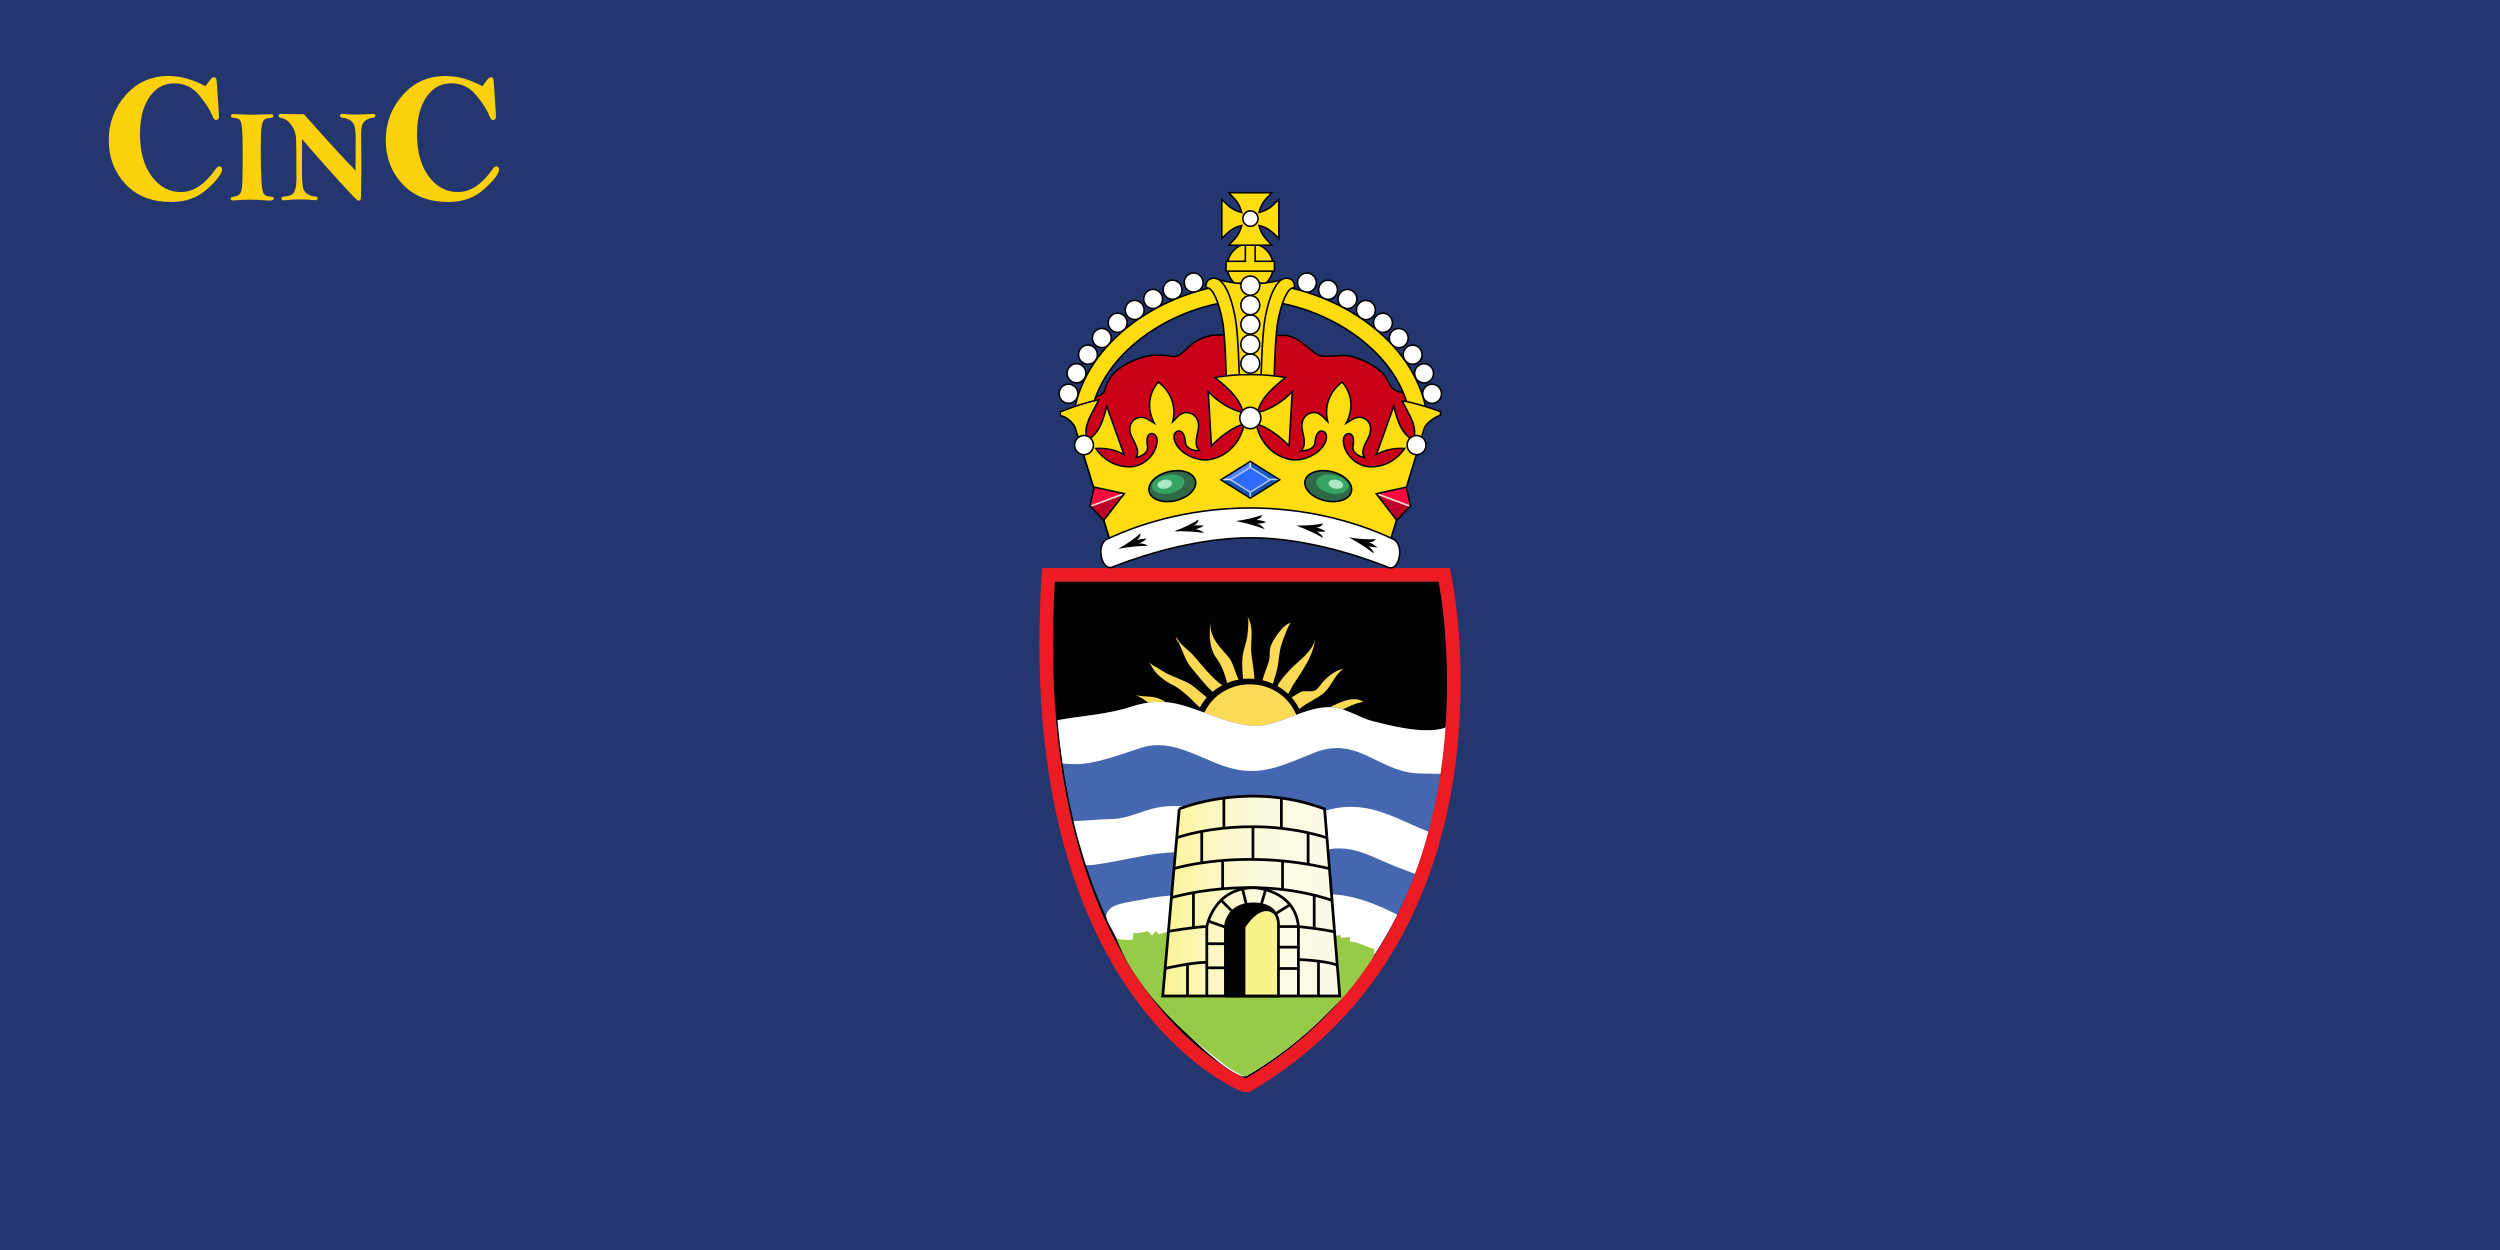 <?xml version="1.0" encoding="UTF-8" standalone="no"?>
<svg
   id="Layer_1"
   data-name="Layer 1"
   viewBox="0 0 2400 1200"
   version="1.1"
   sodipodi:docname="Flag_of_the_Commander_in_Chief_of_Antigua_and_Barbuda.svg"
   xml:space="preserve"
   inkscape:version="1.3.2 (091e20e, 2023-11-25, custom)"
   xmlns:inkscape="http://www.inkscape.org/namespaces/inkscape"
   xmlns:sodipodi="http://sodipodi.sourceforge.net/DTD/sodipodi-0.dtd"
   xmlns:xlink="http://www.w3.org/1999/xlink"
   xmlns="http://www.w3.org/2000/svg"
   xmlns:svg="http://www.w3.org/2000/svg"><sodipodi:namedview
     id="namedview33"
     pagecolor="#ffffff"
     bordercolor="#000000"
     borderopacity="0.25"
     inkscape:showpageshadow="2"
     inkscape:pageopacity="0.0"
     inkscape:pagecheckerboard="0"
     inkscape:deskcolor="#d1d1d1"
     inkscape:zoom="0.36946329"
     inkscape:cx="1204.4498"
     inkscape:cy="429.00067"
     inkscape:window-width="1920"
     inkscape:window-height="1017"
     inkscape:window-x="-8"
     inkscape:window-y="-8"
     inkscape:window-maximized="1"
     inkscape:current-layer="g33" /><defs
     id="defs27"><style
       id="style1">
      .cls-1, .cls-2, .cls-3, .cls-4, .cls-5, .cls-6, .cls-7, .cls-8, .cls-9, .cls-10, .cls-11, .cls-12, .cls-13, .cls-14, .cls-15, .cls-16, .cls-17, .cls-18, .cls-19, .cls-20, .cls-21, .cls-22, .cls-23, .cls-24, .cls-25, .cls-26, .cls-27, .cls-28, .cls-29, .cls-30, .cls-31, .cls-32, .cls-33, .cls-34, .cls-35, .cls-36, .cls-37, .cls-38, .cls-39, .cls-40, .cls-41, .cls-42, .cls-43, .cls-44, .cls-45, .cls-46, .cls-47 {
        stroke-linecap: round;
      }

      .cls-1, .cls-2, .cls-3, .cls-4, .cls-6, .cls-8, .cls-10, .cls-12, .cls-13, .cls-14, .cls-15, .cls-18, .cls-19, .cls-20, .cls-21, .cls-22, .cls-23, .cls-24, .cls-25, .cls-26, .cls-27, .cls-28, .cls-48, .cls-29, .cls-30, .cls-31, .cls-32, .cls-33, .cls-34, .cls-35, .cls-49, .cls-37, .cls-50, .cls-39, .cls-40, .cls-41, .cls-43, .cls-51, .cls-44, .cls-46, .cls-47 {
        stroke-linejoin: round;
      }

      .cls-1, .cls-2, .cls-3, .cls-4, .cls-6, .cls-10, .cls-12, .cls-13, .cls-14, .cls-15, .cls-19, .cls-20, .cls-22, .cls-23, .cls-25, .cls-26, .cls-27, .cls-28, .cls-29, .cls-30, .cls-31, .cls-32, .cls-33, .cls-34, .cls-37, .cls-39, .cls-41, .cls-43, .cls-44, .cls-46, .cls-47 {
        stroke: #676767;
      }

      .cls-1, .cls-34 {
        stroke-width: 1.25px;
      }

      .cls-1, .cls-39, .cls-46 {
        fill: #bcbcbc;
      }

      .cls-2 {
        fill: url(#radial-gradient-32);
      }

      .cls-2, .cls-3, .cls-4, .cls-6, .cls-9, .cls-10, .cls-12, .cls-13, .cls-14, .cls-15, .cls-19, .cls-20, .cls-22, .cls-23, .cls-25, .cls-26, .cls-27, .cls-28, .cls-30, .cls-31, .cls-32, .cls-33, .cls-37, .cls-39, .cls-41, .cls-43, .cls-44 {
        stroke-width: 1.08px;
      }

      .cls-52 {
        fill: url(#linear-gradient-8);
      }

      .cls-52, .cls-53, .cls-54, .cls-55, .cls-56, .cls-57, .cls-58, .cls-59, .cls-60, .cls-61, .cls-62, .cls-63, .cls-64, .cls-65, .cls-66, .cls-67, .cls-68, .cls-69, .cls-70, .cls-71, .cls-72, .cls-73, .cls-74, .cls-75, .cls-76, .cls-77, .cls-78, .cls-79, .cls-80, .cls-81, .cls-82, .cls-83, .cls-84, .cls-85, .cls-86 {
        stroke-width: 0px;
      }

      .cls-52, .cls-53, .cls-54, .cls-55, .cls-56, .cls-60, .cls-63, .cls-64, .cls-65, .cls-67, .cls-68, .cls-69, .cls-70, .cls-71, .cls-72, .cls-48, .cls-73, .cls-29, .cls-75, .cls-76, .cls-77, .cls-79, .cls-49, .cls-50, .cls-81, .cls-51, .cls-82, .cls-83, .cls-84, .cls-45, .cls-85, .cls-86 {
        fill-rule: evenodd;
      }

      .cls-3 {
        fill: url(#radial-gradient-16);
      }

      .cls-53 {
        fill: url(#linear-gradient-11);
      }

      .cls-54 {
        fill: #c82127;
      }

      .cls-55 {
        fill: url(#linear-gradient-7);
      }

      .cls-56 {
        fill: url(#radial-gradient-30);
      }

      .cls-56, .cls-63, .cls-65, .cls-82, .cls-83 {
        isolation: isolate;
      }

      .cls-56, .cls-83 {
        opacity: .8;
      }

      .cls-4 {
        fill: url(#radial-gradient-20);
      }

      .cls-57 {
        fill: #23366e;
      }

      .cls-5 {
        stroke-width: 9.28px;
      }

      .cls-5, .cls-7, .cls-8, .cls-9, .cls-11, .cls-18, .cls-24, .cls-40, .cls-42, .cls-87 {
        fill: none;
      }

      .cls-5, .cls-42 {
        stroke: #ffcd05;
      }

      .cls-6 {
        fill: url(#radial-gradient-4);
      }

      .cls-7 {
        stroke-width: 12.51px;
      }

      .cls-7, .cls-9, .cls-11, .cls-21, .cls-48, .cls-35, .cls-51, .cls-45 {
        stroke: #53260f;
      }

      .cls-8 {
        stroke: #a91e22;
      }

      .cls-8, .cls-49 {
        stroke-width: 1.51px;
      }

      .cls-58 {
        fill: #ed1c24;
      }

      .cls-59 {
        fill: #fdda55;
      }

      .cls-10 {
        fill: url(#radial-gradient-9);
      }

      .cls-60 {
        fill: url(#linear-gradient-9);
      }

      .cls-11 {
        stroke-width: 16.18px;
      }

      .cls-61 {
        fill: #4567b0;
      }

      .cls-12 {
        fill: url(#radial-gradient-6);
      }

      .cls-13 {
        fill: url(#radial-gradient-7);
      }

      .cls-62 {
        fill: #96ca47;
      }

      .cls-14 {
        fill: url(#radial-gradient-8);
      }

      .cls-63 {
        fill: url(#linear-gradient-4);
        opacity: .7;
      }

      .cls-15 {
        fill: url(#radial-gradient-25);
      }

      .cls-64, .cls-65 {
        fill: #d22026;
      }

      .cls-65 {
        opacity: .5;
      }

      .cls-16 {
        fill: url(#radial-gradient-34);
      }

      .cls-16, .cls-17, .cls-36 {
        stroke: #034455;
        stroke-width: 1.51px;
      }

      .cls-16, .cls-17, .cls-36, .cls-38 {
        stroke-miterlimit: 4;
      }

      .cls-17, .cls-38 {
        fill: #00868c;
      }

      .cls-18 {
        stroke: #f57e2e;
      }

      .cls-18, .cls-40 {
        stroke-width: 1.94px;
      }

      .cls-66, .cls-72 {
        fill: #010101;
      }

      .cls-67 {
        fill: url(#linear-gradient-3);
      }

      .cls-19 {
        fill: url(#radial-gradient-14);
      }

      .cls-68, .cls-49 {
        fill: #a91e22;
      }

      .cls-20 {
        fill: url(#radial-gradient-13);
      }

      .cls-21 {
        fill: url(#radial-gradient-2);
      }

      .cls-21, .cls-35, .cls-51, .cls-45 {
        stroke-width: 1.73px;
      }

      .cls-69 {
        fill: #4357a6;
      }

      .cls-22 {
        fill: url(#radial-gradient-24);
      }

      .cls-70, .cls-78 {
        fill: #ef3e23;
      }

      .cls-71 {
        fill: #aec9ea;
      }

      .cls-23 {
        fill: url(#radial-gradient-5);
      }

      .cls-24 {
        stroke: #121229;
        stroke-width: 1.74px;
      }

      .cls-25 {
        fill: url(#radial-gradient-10);
      }

      .cls-26 {
        fill: url(#radial-gradient-12);
      }

      .cls-27 {
        fill: url(#radial-gradient-17);
      }

      .cls-28 {
        fill: url(#radial-gradient-22);
      }

      .cls-48, .cls-35, .cls-51, .cls-45 {
        fill: #ffcd05;
      }

      .cls-48, .cls-50 {
        stroke-width: 2.16px;
      }

      .cls-73 {
        fill: #676767;
      }

      .cls-74, .cls-29 {
        fill: #fff;
      }

      .cls-29 {
        stroke-width: 2.33px;
      }

      .cls-30 {
        fill: url(#radial-gradient-11);
      }

      .cls-31 {
        fill: url(#radial-gradient-18);
      }

      .cls-75 {
        fill: #a11d21;
      }

      .cls-32 {
        fill: url(#radial-gradient-15);
      }

      .cls-88 {
        fill: #faf28a;
      }

      .cls-88, .cls-89, .cls-50, .cls-87 {
        stroke: #010101;
      }

      .cls-88, .cls-89, .cls-87 {
        stroke-width: 2.64px;
      }

      .cls-76 {
        fill: url(#linear-gradient-2);
      }

      .cls-77 {
        fill: url(#linear-gradient-5);
      }

      .cls-33 {
        fill: url(#radial-gradient-23);
      }

      .cls-34 {
        fill: url(#radial-gradient-36);
      }

      .cls-79 {
        fill: url(#radial-gradient-27);
      }

      .cls-36 {
        fill: url(#radial-gradient-35);
      }

      .cls-49 {
        stroke: #511211;
      }

      .cls-37 {
        fill: url(#radial-gradient-33);
      }

      .cls-89 {
        fill: url(#linear-gradient);
      }

      .cls-38 {
        stroke: #b1dde9;
        stroke-width: 1.73px;
      }

      .cls-50 {
        fill: url(#radial-gradient);
      }

      .cls-80 {
        fill: #fbd10b;
      }

      .cls-40 {
        stroke: #fff;
      }

      .cls-41 {
        fill: url(#radial-gradient-26);
      }

      .cls-81 {
        fill: url(#radial-gradient-28);
      }

      .cls-42 {
        stroke-width: 12.94px;
      }

      .cls-43 {
        fill: url(#radial-gradient-19);
      }

      .cls-82 {
        fill: url(#radial-gradient-29);
        opacity: .6;
      }

      .cls-44 {
        fill: url(#radial-gradient-21);
      }

      .cls-83 {
        fill: url(#radial-gradient-31);
      }

      .cls-84 {
        fill: url(#linear-gradient-6);
      }

      .cls-46, .cls-47 {
        stroke-width: .86px;
      }

      .cls-85 {
        fill: #7f1416;
      }

      .cls-47 {
        fill: url(#radial-gradient-3);
      }

      .cls-86 {
        fill: url(#linear-gradient-10);
      }
    </style><linearGradient
       id="linear-gradient"
       x1="1116.2"
       y1="341.77"
       x2="1286.17"
       y2="341.77"
       gradientTransform="translate(0 1202) scale(1 -1)"
       gradientUnits="userSpaceOnUse"><stop
         offset="0"
         stop-color="#faf290"
         id="stop1" /><stop
         offset=".03"
         stop-color="#faf397"
         id="stop2" /><stop
         offset=".19"
         stop-color="#fbf6b2"
         id="stop3" /><stop
         offset=".35"
         stop-color="#fcf8ca"
         id="stop4" /><stop
         offset=".53"
         stop-color="#fbfadb"
         id="stop5" /><stop
         offset=".72"
         stop-color="#fcfbe5"
         id="stop6" /><stop
         offset=".97"
         stop-color="#fbfae7"
         id="stop7" /></linearGradient><linearGradient
       id="linear-gradient-2"
       x1="1760.27"
       y1="604.26"
       x2="1760.53"
       y2="596.44"
       gradientTransform="translate(-660 966.41) scale(1 -1)"
       gradientUnits="userSpaceOnUse"><stop
         offset="0"
         stop-color="#7f1416"
         id="stop8" /><stop
         offset="1"
         stop-color="#7f1416"
         stop-opacity="0"
         id="stop9" /></linearGradient><linearGradient
       id="linear-gradient-3"
       x1="-467.02"
       y1="604.26"
       x2="-466.75"
       y2="596.44"
       gradientTransform="translate(832.71 966.41) rotate(-180)"
       xlink:href="#linear-gradient-2" /><radialGradient
       id="radial-gradient"
       cx="760.4"
       cy="12479.27"
       fx="760.4"
       fy="12479.27"
       r="184.13"
       gradientTransform="translate(32.62 358.22) rotate(75.08) scale(.48 -.08)"
       gradientUnits="userSpaceOnUse"><stop
         offset="0"
         stop-color="#fff"
         id="stop10" /><stop
         offset="1"
         stop-color="#fff"
         stop-opacity="0"
         id="stop11" /></radialGradient><radialGradient
       id="radial-gradient-2"
       cx="880.94"
       cy="2528.81"
       fx="880.94"
       fy="2528.81"
       r="24.72"
       gradientTransform="translate(-337.66 350.38) rotate(71.17) scale(.43 -.59)"
       gradientUnits="userSpaceOnUse"><stop
         offset="0"
         stop-color="#e8e861"
         id="stop12" /><stop
         offset="1"
         stop-color="#e8e861"
         stop-opacity="0"
         id="stop13" /></radialGradient><radialGradient
       id="radial-gradient-3"
       cx="698.12"
       cy="1803.18"
       fx="698.12"
       fy="1803.18"
       r="9.44"
       gradientTransform="translate(-278.96 664.8) rotate(50.63) scale(.82 -.8)"
       xlink:href="#radial-gradient" /><radialGradient
       id="radial-gradient-4"
       cx="532.91"
       cy="1616.78"
       fx="532.91"
       fy="1616.78"
       r="9.44"
       gradientTransform="translate(-346.51 855.61) rotate(50.63) scale(1.02 -1)"
       xlink:href="#radial-gradient" /><radialGradient
       id="radial-gradient-5"
       cx="542.08"
       cy="1623.03"
       fx="542.08"
       fy="1623.03"
       r="9.44"
       gradientTransform="translate(-337.21 858.42) rotate(50.63) scale(1.02 -1)"
       xlink:href="#radial-gradient" /><radialGradient
       id="radial-gradient-6"
       cx="551.96"
       cy="1628.04"
       fx="551.96"
       fy="1628.04"
       r="9.44"
       gradientTransform="translate(-328.35 862.41) rotate(50.63) scale(1.02 -1)"
       xlink:href="#radial-gradient" /><radialGradient
       id="radial-gradient-7"
       cx="562.51"
       cy="1631.36"
       fx="562.51"
       fy="1631.36"
       r="9.44"
       gradientTransform="translate(-320.23 867.77) rotate(50.63) scale(1.02 -1)"
       xlink:href="#radial-gradient" /><radialGradient
       id="radial-gradient-8"
       cx="573.27"
       cy="1634"
       fx="573.27"
       fy="1634"
       r="9.44"
       gradientTransform="translate(-312.47 873.65) rotate(50.63) scale(1.02 -1)"
       xlink:href="#radial-gradient" /><radialGradient
       id="radial-gradient-9"
       cx="584.3"
       cy="1634.93"
       fx="584.3"
       fy="1634.93"
       r="9.44"
       gradientTransform="translate(-305.68 880.65) rotate(50.63) scale(1.02 -1)"
       xlink:href="#radial-gradient" /><radialGradient
       id="radial-gradient-10"
       cx="595.39"
       cy="1634.88"
       fx="595.39"
       fy="1634.88"
       r="9.44"
       gradientTransform="translate(-299.52 888.23) rotate(50.63) scale(1.02 -1)"
       xlink:href="#radial-gradient" /><radialGradient
       id="radial-gradient-11"
       cx="606.4"
       cy="1633.37"
       fx="606.4"
       fy="1633.37"
       r="9.44"
       gradientTransform="translate(-294.38 896.55) rotate(50.63) scale(1.02 -1)"
       xlink:href="#radial-gradient" /><radialGradient
       id="radial-gradient-12"
       cx="617.32"
       cy="1630.44"
       fx="617.32"
       fy="1630.44"
       r="9.44"
       gradientTransform="translate(-290.24 905.58) rotate(50.63) scale(1.02 -1)"
       xlink:href="#radial-gradient" /><radialGradient
       id="radial-gradient-13"
       cx="498.74"
       cy="1574.35"
       fx="498.74"
       fy="1574.35"
       r="9.44"
       gradientTransform="translate(-393.94 855.61) rotate(50.63) scale(1.02 -1)"
       xlink:href="#radial-gradient" /><radialGradient
       id="radial-gradient-14"
       cx="494.52"
       cy="1563.96"
       fx="494.52"
       fy="1563.96"
       r="9.44"
       gradientTransform="translate(-403.24 858.42) rotate(50.63) scale(1.02 -1)"
       xlink:href="#radial-gradient" /><radialGradient
       id="radial-gradient-15"
       cx="491.62"
       cy="1553.11"
       fx="491.62"
       fy="1553.11"
       r="9.44"
       gradientTransform="translate(-412.11 862.41) rotate(50.63) scale(1.02 -1)"
       xlink:href="#radial-gradient" /><radialGradient
       id="radial-gradient-16"
       cx="490.49"
       cy="1541.91"
       fx="490.49"
       fy="1541.91"
       r="9.44"
       gradientTransform="translate(-420.22 867.77) rotate(50.63) scale(1.02 -1)"
       xlink:href="#radial-gradient" /><radialGradient
       id="radial-gradient-17"
       cx="490.05"
       cy="1530.65"
       fx="490.05"
       fy="1530.65"
       r="9.44"
       gradientTransform="translate(-427.99 873.65) rotate(50.63) scale(1.02 -1)"
       xlink:href="#radial-gradient" /><radialGradient
       id="radial-gradient-18"
       cx="491.31"
       cy="1519.43"
       fx="491.31"
       fy="1519.43"
       r="9.44"
       gradientTransform="translate(-434.78 880.65) rotate(50.63) scale(1.02 -1)"
       xlink:href="#radial-gradient" /><radialGradient
       id="radial-gradient-19"
       cx="493.52"
       cy="1508.36"
       fx="493.52"
       fy="1508.36"
       r="9.44"
       gradientTransform="translate(-440.94 888.23) rotate(50.63) scale(1.02 -1)"
       xlink:href="#radial-gradient" /><radialGradient
       id="radial-gradient-20"
       cx="497.13"
       cy="1497.66"
       fx="497.13"
       fy="1497.66"
       r="9.44"
       gradientTransform="translate(-446.08 896.55) rotate(50.63) scale(1.02 -1)"
       xlink:href="#radial-gradient" /><radialGradient
       id="radial-gradient-21"
       cx="502.08"
       cy="1487.32"
       fx="502.08"
       fy="1487.32"
       r="9.44"
       gradientTransform="translate(-450.22 905.58) rotate(50.63) scale(1.02 -1)"
       xlink:href="#radial-gradient" /><radialGradient
       id="radial-gradient-22"
       cx="524.67"
       cy="1588.17"
       fx="524.67"
       fy="1588.17"
       r="9.44"
       gradientTransform="translate(-370.23 865.68) rotate(50.63) scale(1.02 -1)"
       xlink:href="#radial-gradient" /><radialGradient
       id="radial-gradient-23"
       cx="532.35"
       cy="1581.74"
       fx="532.35"
       fy="1581.74"
       r="9.44"
       gradientTransform="translate(-370.23 874.43) rotate(50.63) scale(1.02 -1)"
       xlink:href="#radial-gradient" /><radialGradient
       id="radial-gradient-24"
       cx="540.03"
       cy="1575.32"
       fx="540.03"
       fy="1575.32"
       r="9.44"
       gradientTransform="translate(-370.23 883.18) rotate(50.63) scale(1.02 -1)"
       xlink:href="#radial-gradient" /><radialGradient
       id="radial-gradient-25"
       cx="547.71"
       cy="1568.9"
       fx="547.71"
       fy="1568.9"
       r="9.44"
       gradientTransform="translate(-370.23 891.93) rotate(50.63) scale(1.02 -1)"
       xlink:href="#radial-gradient" /><radialGradient
       id="radial-gradient-26"
       cx="516.99"
       cy="1594.59"
       fx="516.99"
       fy="1594.59"
       r="9.44"
       gradientTransform="translate(-370.23 856.93) rotate(50.63) scale(1.02 -1)"
       xlink:href="#radial-gradient" /><radialGradient
       id="radial-gradient-27"
       cx="760.4"
       fx="760.4"
       r="184.13"
       xlink:href="#radial-gradient" /><radialGradient
       id="radial-gradient-28"
       cx="196.89"
       cy="13400.11"
       fx="196.89"
       fy="13400.11"
       r="184.13"
       gradientTransform="translate(82.26 507.78) rotate(75.81) scale(.89 -.08)"
       gradientUnits="userSpaceOnUse"><stop
         offset="0"
         stop-color="#f6eb16"
         id="stop14" /><stop
         offset="1"
         stop-color="#f6eb16"
         stop-opacity="0"
         id="stop15" /></radialGradient><radialGradient
       id="radial-gradient-29"
       cx="67.96"
       cy="56601.13"
       fx="67.96"
       fy="56601.13"
       r="184.13"
       gradientTransform="translate(78.38 329.53) rotate(94.02) scale(.54 -.02)"
       gradientUnits="userSpaceOnUse"><stop
         offset="0"
         stop-color="#aa4724"
         id="stop16" /><stop
         offset="1"
         stop-color="#aa4724"
         stop-opacity="0"
         id="stop17" /></radialGradient><radialGradient
       id="radial-gradient-30"
       cx="-272.68"
       cy="24048.38"
       fx="-272.68"
       fy="24048.38"
       r="184.13"
       gradientTransform="translate(10.71 385.13) rotate(100.82) scale(.72 -.05)"
       xlink:href="#radial-gradient-29" /><radialGradient
       id="radial-gradient-31"
       cx="-18342.65"
       cy="1447.57"
       fx="-18342.65"
       fy="1447.57"
       r="183.05"
       gradientTransform="translate(5.3 -397.68) rotate(174.8) scale(.06 -.65) skewX(.08)"
       xlink:href="#radial-gradient-28" /><linearGradient
       id="linear-gradient-4"
       x1="871.34"
       y1="417.54"
       x2="848.42"
       y2="423.74"
       gradientTransform="translate(470.04 881.24) scale(1 -1)"
       gradientUnits="userSpaceOnUse"><stop
         offset="0"
         stop-color="#2b170d"
         id="stop18" /><stop
         offset="1"
         stop-color="#2b170d"
         stop-opacity="0"
         id="stop19" /></linearGradient><radialGradient
       id="radial-gradient-32"
       cx="521.02"
       cy="1478.95"
       fx="521.02"
       fy="1478.95"
       r="9.44"
       gradientTransform="translate(-445.23 923.06) rotate(50.63) scale(1.02 -1)"
       xlink:href="#radial-gradient" /><radialGradient
       id="radial-gradient-33"
       cx="629.9"
       cy="1610.76"
       fx="629.9"
       fy="1610.76"
       r="9.44"
       gradientTransform="translate(-296.35 924.93) rotate(50.63) scale(1.02 -1)"
       xlink:href="#radial-gradient" /><radialGradient
       id="radial-gradient-34"
       cx="1639.75"
       cy="2032.31"
       fx="1639.75"
       fy="2032.31"
       r="23.38"
       gradientTransform="translate(-317.02 261.47) rotate(71.58) scale(.38 -.64)"
       xlink:href="#radial-gradient" /><radialGradient
       id="radial-gradient-35"
       cx="-1355.25"
       cy="-913.28"
       fx="-1355.25"
       fy="-913.28"
       r="23.38"
       gradientTransform="translate(978.62 -281.63) rotate(-161.58) scale(.38 .64)"
       xlink:href="#radial-gradient" /><linearGradient
       id="linear-gradient-5"
       x1="584.64"
       y1="426.39"
       x2="586.79"
       y2="419.92"
       gradientTransform="translate(470.04 881.24) scale(1 -1)"
       gradientUnits="userSpaceOnUse"><stop
         offset="0"
         stop-color="#f26722"
         id="stop20" /><stop
         offset="1"
         stop-color="#f26722"
         stop-opacity="0"
         id="stop21" /></linearGradient><linearGradient
       id="linear-gradient-6"
       x1="742.12"
       y1="434.99"
       x2="740.94"
       y2="436.84"
       gradientTransform="translate(470.04 881.24) scale(1 -1)"
       gradientUnits="userSpaceOnUse"><stop
         offset="0"
         stop-color="#38489e"
         id="stop22" /><stop
         offset="1"
         stop-color="#38489e"
         stop-opacity="0"
         id="stop23" /></linearGradient><linearGradient
       id="linear-gradient-7"
       x1="-1509.75"
       y1="445.05"
       x2="-1508.16"
       y2="442.73"
       gradientTransform="translate(-295.96 881.24) rotate(-180)"
       gradientUnits="userSpaceOnUse"><stop
         offset="0"
         stop-color="#4357a6"
         id="stop24" /><stop
         offset="1"
         stop-color="#4357a6"
         stop-opacity="0"
         id="stop25" /></linearGradient><linearGradient
       id="linear-gradient-8"
       x1="750.66"
       y1="432.64"
       x2="748.9"
       y2="435.74"
       gradientTransform="translate(463.66 882.12) scale(1 -1)"
       gradientUnits="userSpaceOnUse"><stop
         offset="0"
         stop-color="#101129"
         id="stop26" /><stop
         offset="1"
         stop-color="#101129"
         stop-opacity="0"
         id="stop27" /></linearGradient><linearGradient
       id="linear-gradient-9"
       x1="718.55"
       y1="445.84"
       x2="719.19"
       y2="444.87"
       gradientTransform="translate(470.04 881.24) scale(1 -1)"
       xlink:href="#linear-gradient-7" /><linearGradient
       id="linear-gradient-10"
       x1="719.6"
       y1="1068.77"
       x2="721.05"
       y2="1066.45"
       gradientTransform="translate(470.04 -620.76)"
       xlink:href="#linear-gradient-7" /><linearGradient
       id="linear-gradient-11"
       x1="-1477.6"
       y1="431.51"
       x2="-1479.09"
       y2="433.87"
       gradientTransform="translate(-289.7 882.07) rotate(-180)"
       xlink:href="#linear-gradient-8" /><radialGradient
       id="radial-gradient-36"
       cx="445.26"
       cy="1461.16"
       fx="445.26"
       fy="1461.16"
       r="9.44"
       gradientTransform="translate(-441.07 1039.48) rotate(50.63) scale(1.18 -1.15)"
       xlink:href="#radial-gradient" /><clipPath
       id="A"><path
         d="M 252.186,-41.062 H 519.528 V 273.104 H 252.186 Z"
         stroke-width="0.331"
         transform="matrix(3.024,0,0,-3.024,-1025.735,722.28)"
         id="path785" /></clipPath><clipPath
       id="clipPath3978"><path
         d="M 252.186,-41.062 H 519.528 V 273.104 H 252.186 Z"
         stroke-width="0.331"
         transform="matrix(3.024,0,0,-3.024,-1025.735,722.28)"
         id="path3976" /></clipPath><clipPath
       id="A-9"><path
         d="M 252.186,-41.062 H 519.528 V 273.104 H 252.186 Z"
         stroke-width="0.331"
         transform="matrix(3.024,0,0,-3.024,-1025.735,722.28)"
         id="path785-5" /></clipPath><clipPath
       id="clipPath3978-4"><path
         d="M 252.186,-41.062 H 519.528 V 273.104 H 252.186 Z"
         stroke-width="0.331"
         transform="matrix(3.024,0,0,-3.024,-1025.735,722.28)"
         id="path3976-1" /></clipPath><clipPath
       id="A-5"><path
         d="M 252.186,-41.062 H 519.528 V 273.104 H 252.186 Z"
         stroke-width="0.331"
         transform="matrix(3.024,0,0,-3.024,-1025.735,722.28)"
         id="path785-1" /></clipPath><clipPath
       id="clipPath3978-9"><path
         d="M 252.186,-41.062 H 519.528 V 273.104 H 252.186 Z"
         stroke-width="0.331"
         transform="matrix(3.024,0,0,-3.024,-1025.735,722.28)"
         id="path3976-94" /></clipPath><clipPath
       id="A-0"><path
         d="M 252.186,-41.062 H 519.528 V 273.104 H 252.186 Z"
         stroke-width="0.331"
         transform="matrix(3.024,0,0,-3.024,-1025.735,722.28)"
         id="path785-5-4" /></clipPath><clipPath
       id="clipPath3978-1"><path
         d="M 252.186,-41.062 H 519.528 V 273.104 H 252.186 Z"
         stroke-width="0.331"
         transform="matrix(3.024,0,0,-3.024,-1025.735,722.28)"
         id="path3976-1-8" /></clipPath><marker
       markerWidth="12.108"
       markerHeight="26.957"
       refX="6.054"
       refY="13.478"
       orient="auto"
       id="marker1"
       viewBox="0 0 12.108 26.957"
       preserveAspectRatio="xMidYMid"><path
         style="fill:#f2f2f2;fill-opacity:1;stroke:#999999;stroke-width:0.5;stroke-linecap:butt;stroke-linejoin:miter;stroke-dasharray:none"
         d="M 0.25,26.707 C 0.25,21.377 7.979,13.478 7.979,13.478 c 0,0 -7.729,-7.899 -7.729,-13.228 l 3.779,3.78e-5 c 0,5.329 7.729,13.228 7.729,13.228 0,0 -7.729,7.899 -7.729,13.228 z"
         id="path1-7-4-31"
         sodipodi:nodetypes="ccccccc" /></marker><marker
       markerWidth="12.108"
       markerHeight="26.957"
       refX="6.054"
       refY="13.478"
       orient="auto"
       id="marker1-0"
       viewBox="0 0 12.108 26.957"
       preserveAspectRatio="xMidYMid"><path
         style="fill:#f2f2f2;fill-opacity:1;stroke:#999999;stroke-width:0.5;stroke-linecap:butt;stroke-linejoin:miter;stroke-dasharray:none"
         d="M 0.25,26.707 C 0.25,21.377 7.979,13.478 7.979,13.478 c 0,0 -7.729,-7.899 -7.729,-13.228 l 3.779,3.78e-5 c 0,5.329 7.729,13.228 7.729,13.228 0,0 -7.729,7.899 -7.729,13.228 z"
         id="path1-7-4-31-7"
         sodipodi:nodetypes="ccccccc" /></marker><marker
       markerWidth="12.108"
       markerHeight="26.957"
       refX="6.054"
       refY="13.478"
       orient="auto"
       id="marker2"
       viewBox="0 0 12.108 26.957"
       preserveAspectRatio="xMidYMid"><path
         style="fill:#f2f2f2;fill-opacity:1;stroke:#999999;stroke-width:0.5;stroke-linecap:butt;stroke-linejoin:miter;stroke-dasharray:none"
         d="M 0.25,26.707 C 0.25,21.377 7.979,13.478 7.979,13.478 c 0,0 -7.729,-7.899 -7.729,-13.228 l 3.779,3.78e-5 c 0,5.329 7.729,13.228 7.729,13.228 0,0 -7.729,7.899 -7.729,13.228 z"
         id="path1-16"
         sodipodi:nodetypes="ccccccc" /></marker><marker
       markerWidth="12.108"
       markerHeight="26.957"
       refX="6.054"
       refY="13.478"
       orient="auto"
       id="marker1-0-8"
       viewBox="0 0 12.108 26.957"
       preserveAspectRatio="xMidYMid"><path
         style="fill:#f2f2f2;fill-opacity:1;stroke:#999999;stroke-width:0.5;stroke-linecap:butt;stroke-linejoin:miter;stroke-dasharray:none"
         d="M 0.25,26.707 C 0.25,21.377 7.979,13.478 7.979,13.478 c 0,0 -7.729,-7.899 -7.729,-13.228 l 3.779,3.78e-5 c 0,5.329 7.729,13.228 7.729,13.228 0,0 -7.729,7.899 -7.729,13.228 z"
         id="path1-7-4-31-7-0"
         sodipodi:nodetypes="ccccccc" /></marker><marker
       markerWidth="12.108"
       markerHeight="26.957"
       refX="6.054"
       refY="13.478"
       orient="auto"
       id="marker1-3"
       viewBox="0 0 12.108 26.957"
       preserveAspectRatio="xMidYMid"><path
         style="fill:#f2f2f2;fill-opacity:1;stroke:#999999;stroke-width:0.5;stroke-linecap:butt;stroke-linejoin:miter;stroke-dasharray:none"
         d="M 0.25,26.707 C 0.25,21.377 7.979,13.478 7.979,13.478 c 0,0 -7.729,-7.899 -7.729,-13.228 l 3.779,3.78e-5 c 0,5.329 7.729,13.228 7.729,13.228 0,0 -7.729,7.899 -7.729,13.228 z"
         id="path1-2"
         sodipodi:nodetypes="ccccccc" /></marker><marker
       markerWidth="12.108"
       markerHeight="26.957"
       refX="6.054"
       refY="13.478"
       orient="auto"
       id="marker2-3"
       viewBox="0 0 12.108 26.957"
       preserveAspectRatio="xMidYMid"><path
         style="fill:#f2f2f2;fill-opacity:1;stroke:#999999;stroke-width:0.5;stroke-linecap:butt;stroke-linejoin:miter;stroke-dasharray:none"
         d="M 0.25,26.707 C 0.25,21.377 7.979,13.478 7.979,13.478 c 0,0 -7.729,-7.899 -7.729,-13.228 l 3.779,3.78e-5 c 0,5.329 7.729,13.228 7.729,13.228 0,0 -7.729,7.899 -7.729,13.228 z"
         id="path1-16-3"
         sodipodi:nodetypes="ccccccc" /></marker><marker
       markerWidth="12.108"
       markerHeight="26.957"
       refX="6.054"
       refY="13.478"
       orient="auto"
       id="marker3"
       viewBox="0 0 12.108 26.957"
       preserveAspectRatio="xMidYMid"><path
         style="fill:#f2f2f2;fill-opacity:1;stroke:#999999;stroke-width:0.5;stroke-linecap:butt;stroke-linejoin:miter;stroke-dasharray:none"
         d="M 0.25,26.707 C 0.25,21.377 7.979,13.478 7.979,13.478 c 0,0 -7.729,-7.899 -7.729,-13.228 l 3.779,3.78e-5 c 0,5.329 7.729,13.228 7.729,13.228 0,0 -7.729,7.899 -7.729,13.228 z"
         id="path1-7-4-31-6"
         sodipodi:nodetypes="ccccccc" /></marker><marker
       markerWidth="12.108"
       markerHeight="26.957"
       refX="6.054"
       refY="13.478"
       orient="auto"
       id="marker4"
       viewBox="0 0 12.108 26.957"
       preserveAspectRatio="xMidYMid"><path
         style="fill:#f2f2f2;fill-opacity:1;stroke:#999999;stroke-width:0.5;stroke-linecap:butt;stroke-linejoin:miter;stroke-dasharray:none"
         d="M 0.25,26.707 C 0.25,21.377 7.979,13.478 7.979,13.478 c 0,0 -7.729,-7.899 -7.729,-13.228 l 3.779,3.78e-5 c 0,5.329 7.729,13.228 7.729,13.228 0,0 -7.729,7.899 -7.729,13.228 z"
         id="path3-0"
         sodipodi:nodetypes="ccccccc" /></marker><marker
       markerWidth="12.108"
       markerHeight="26.957"
       refX="6.054"
       refY="13.478"
       orient="auto"
       id="marker5"
       viewBox="0 0 12.108 26.957"
       preserveAspectRatio="xMidYMid"><path
         style="fill:#f2f2f2;fill-opacity:1;stroke:#999999;stroke-width:0.5;stroke-linecap:butt;stroke-linejoin:miter;stroke-dasharray:none"
         d="M 0.25,26.707 C 0.25,21.377 7.979,13.478 7.979,13.478 c 0,0 -7.729,-7.899 -7.729,-13.228 l 3.779,3.78e-5 c 0,5.329 7.729,13.228 7.729,13.228 0,0 -7.729,7.899 -7.729,13.228 z"
         id="path4-9"
         sodipodi:nodetypes="ccccccc" /></marker><clipPath
       clipPathUnits="userSpaceOnUse"
       id="clipPath6"><path
         style="fill:#000080;stroke:#000080;stroke-width:0.066;stroke-linecap:butt;stroke-dasharray:none;stroke-dashoffset:0"
         d="m 111.898,162.471 c 0.156,-5.895 -4.145,-17.198 -4.145,-17.198 0,0 3.753,-11.317 3.998,-17.198 0.373,-8.937 -3.878,-26.551 -3.878,-26.551 l 9.616,9.847 c 0,0 2.244,11.101 2.024,16.706 -0.229,5.844 -3.469,17.198 -3.469,17.198 0,0 3.678,11.34 3.616,17.198 -0.062,5.885 -3.998,17.198 -3.998,17.198 l -11.263,7.994 c 0,0 7.268,-16.435 7.499,-25.194 z"
         id="path7"
         sodipodi:nodetypes="acaccacacca" /></clipPath><clipPath
       clipPathUnits="userSpaceOnUse"
       id="clipPath6-5"><path
         style="fill:#000080;stroke:#000080;stroke-width:0.066;stroke-linecap:butt;stroke-dasharray:none;stroke-dashoffset:0"
         d="m 111.898,162.471 c 0.156,-5.895 -4.145,-17.198 -4.145,-17.198 0,0 3.753,-11.317 3.998,-17.198 0.373,-8.937 -3.878,-26.551 -3.878,-26.551 l 9.616,9.847 c 0,0 2.244,11.101 2.024,16.706 -0.229,5.844 -3.469,17.198 -3.469,17.198 0,0 3.678,11.34 3.616,17.198 -0.062,5.885 -3.998,17.198 -3.998,17.198 l -11.263,7.994 c 0,0 7.268,-16.435 7.499,-25.194 z"
         id="path7-6"
         sodipodi:nodetypes="acaccacacca" /></clipPath><marker
       markerWidth="12.108"
       markerHeight="26.957"
       refX="6.054"
       refY="13.478"
       orient="auto"
       id="marker1-5"
       viewBox="0 0 12.108 26.957"
       preserveAspectRatio="xMidYMid"><path
         style="fill:#f2f2f2;fill-opacity:1;stroke:#999999;stroke-width:0.5;stroke-linecap:butt;stroke-linejoin:miter;stroke-dasharray:none"
         d="M 0.25,26.707 C 0.25,21.377 7.979,13.478 7.979,13.478 c 0,0 -7.729,-7.899 -7.729,-13.228 l 3.779,3.78e-5 c 0,5.329 7.729,13.228 7.729,13.228 0,0 -7.729,7.899 -7.729,13.228 z"
         id="path1-7-4-31-8"
         sodipodi:nodetypes="ccccccc" /></marker><marker
       markerWidth="12.108"
       markerHeight="26.957"
       refX="6.054"
       refY="13.478"
       orient="auto"
       id="marker1-0-1"
       viewBox="0 0 12.108 26.957"
       preserveAspectRatio="xMidYMid"><path
         style="fill:#f2f2f2;fill-opacity:1;stroke:#999999;stroke-width:0.5;stroke-linecap:butt;stroke-linejoin:miter;stroke-dasharray:none"
         d="M 0.25,26.707 C 0.25,21.377 7.979,13.478 7.979,13.478 c 0,0 -7.729,-7.899 -7.729,-13.228 l 3.779,3.78e-5 c 0,5.329 7.729,13.228 7.729,13.228 0,0 -7.729,7.899 -7.729,13.228 z"
         id="path1-7-4-31-7-8"
         sodipodi:nodetypes="ccccccc" /></marker><marker
       markerWidth="12.108"
       markerHeight="26.957"
       refX="6.054"
       refY="13.478"
       orient="auto"
       id="marker2-8"
       viewBox="0 0 12.108 26.957"
       preserveAspectRatio="xMidYMid"><path
         style="fill:#f2f2f2;fill-opacity:1;stroke:#999999;stroke-width:0.5;stroke-linecap:butt;stroke-linejoin:miter;stroke-dasharray:none"
         d="M 0.25,26.707 C 0.25,21.377 7.979,13.478 7.979,13.478 c 0,0 -7.729,-7.899 -7.729,-13.228 l 3.779,3.78e-5 c 0,5.329 7.729,13.228 7.729,13.228 0,0 -7.729,7.899 -7.729,13.228 z"
         id="path1-47"
         sodipodi:nodetypes="ccccccc" /></marker><marker
       markerWidth="12.108"
       markerHeight="26.957"
       refX="6.054"
       refY="13.478"
       orient="auto"
       id="marker3-2"
       viewBox="0 0 12.108 26.957"
       preserveAspectRatio="xMidYMid"><path
         style="fill:#f2f2f2;fill-opacity:1;stroke:#999999;stroke-width:0.5;stroke-linecap:butt;stroke-linejoin:miter;stroke-dasharray:none"
         d="M 0.25,26.707 C 0.25,21.377 7.979,13.478 7.979,13.478 c 0,0 -7.729,-7.899 -7.729,-13.228 l 3.779,3.78e-5 c 0,5.329 7.729,13.228 7.729,13.228 0,0 -7.729,7.899 -7.729,13.228 z"
         id="path1-16-2"
         sodipodi:nodetypes="ccccccc" /></marker><clipPath
       id="A-4"><path
         d="M 252.186,-41.062 H 519.528 V 273.104 H 252.186 Z"
         stroke-width="0.331"
         transform="matrix(3.024,0,0,-3.024,-1025.735,722.28)"
         id="path785-9" /></clipPath><clipPath
       id="clipPath3978-3"><path
         d="M 252.186,-41.062 H 519.528 V 273.104 H 252.186 Z"
         stroke-width="0.331"
         transform="matrix(3.024,0,0,-3.024,-1025.735,722.28)"
         id="path3976-8" /></clipPath><clipPath
       id="A-40"><path
         d="M 252.186,-41.062 H 519.528 V 273.104 H 252.186 Z"
         stroke-width="0.331"
         transform="matrix(3.024,0,0,-3.024,-1025.735,722.28)"
         id="path785-3" /></clipPath><clipPath
       id="clipPath3978-0"><path
         d="M 252.186,-41.062 H 519.528 V 273.104 H 252.186 Z"
         stroke-width="0.331"
         transform="matrix(3.024,0,0,-3.024,-1025.735,722.28)"
         id="path3976-9" /></clipPath></defs><rect
     class="cls-57"
     width="2400"
     height="1200"
     id="rect27" /><g
     id="g30"><path
       class="cls-80"
       d="M197.19,82.77c1.24-1.53,2.54-3.24,3.9-5.13,1.59-2.3,2.92-3.45,3.98-3.45,1.18,0,1.95.3,2.3.88.35.59.65,2.42.88,5.48l1.77,27.59.18,3.54c0,2.36-.94,3.54-2.83,3.54-1.24,0-2.24-.97-3.01-2.92-2.42-6.25-6.77-13.19-13.06-20.82-6.29-7.63-14.21-11.45-23.77-11.45-7.08,0-13.03,2.05-17.84,6.15-4.81,4.1-8.56,9.71-11.25,16.85-2.69,7.13-4.03,15.68-4.03,25.64,0,17.04,3.75,30.58,11.24,40.63,7.49,10.05,16.81,15.08,27.96,15.08,12.09,0,23.18-7.31,33.27-21.93,1.23-1.77,2.4-2.65,3.51-2.65,1.87,0,2.81.94,2.81,2.83,0,3.89-4.64,10.08-13.93,18.57-9.29,8.49-20.91,12.73-34.88,12.73-18.51,0-33.13-5.72-43.86-17.15-10.73-11.44-16.09-25.5-16.09-42.18s5.41-31.05,16.24-43.29c10.83-12.23,24.5-18.35,41.02-18.35,11.62,0,23.45,3.27,35.49,9.82Z"
       id="path27" /><path
       class="cls-80"
       d="M223.96,109.56c1.44,0,4.42.12,8.91.34,3.42.18,6.15.27,8.17.27l19-.5c1.61,0,2.41.56,2.41,1.67,0,.99-.72,1.57-2.17,1.73-3.26.33-5.44.94-6.53,1.82-1.09.89-1.94,2.94-2.54,6.15-.6,3.22-.9,10.49-.9,21.83,0,13.03.21,23.1.62,30.21.41,7.11,1.25,11.5,2.51,13.17,1.26,1.67,3.35,2.5,6.28,2.5,2.02,0,3.03.54,3.03,1.61,0,1.44-1.09,2.17-3.28,2.17-.62,0-1.53-.02-2.72-.06-7.76-.54-13.06-.8-15.91-.8-6.23,0-10.83.19-13.8.56-1.57.16-2.68.25-3.34.25-1.53,0-2.29-.6-2.29-1.79,0-.95.64-1.51,1.92-1.67,3.51-.45,5.87-1.43,7.09-2.94,1.22-1.51,1.95-5.13,2.2-10.86.25-5.74.37-14.65.37-26.74,0-12.75-.23-21.28-.68-25.59-.45-4.31-1.21-6.96-2.26-7.95s-3.06-1.61-6.04-1.86c-1.57-.12-2.35-.76-2.35-1.92,0-1.07.76-1.61,2.29-1.61Z"
       id="path28" /><path
       class="cls-80"
       d="M291.87,109.68c19.76,22.49,36.25,40.52,49.45,54.1.04-2.8.06-4.62.06-5.44l.06-24.48c0-5.77-.33-9.9-.99-12.4-.66-2.49-2.06-4.46-4.21-5.9-2.15-1.44-4.64-2.29-7.49-2.54-1.53-.16-2.29-.8-2.29-1.92,0-1.2.7-1.79,2.1-1.79.78,0,1.79.08,3.03.23,2.35.26,5.8.39,10.34.39,5.69,0,10.03-.15,13-.45,1.24-.11,2.29-.17,3.16-.17,1.57,0,2.35.6,2.35,1.79s-1.05,1.84-3.16,2.04c-2.6.25-5.02,1.34-7.27,3.28-2.25,1.94-3.37,5.75-3.37,11.44l.31,35.01-.43,26.35c0,2.27-.7,3.4-2.1,3.4-.37,0-.8-.12-1.3-.37s-3.33-3.1-8.51-8.57c-5.18-5.47-12.88-13.95-23.09-25.44-10.21-11.49-17.38-19.74-21.51-24.73-.08,1.11-.12,11.49-.12,31.14,0,6.07.26,10.82.77,14.27.52,3.45,2.12,5.94,4.83,7.49,2.7,1.55,5.15,2.32,7.33,2.32,1.4,0,2.1.54,2.1,1.61,0,1.24-.74,1.86-2.23,1.86-.95,0-2.15-.08-3.59-.25-2.48-.33-5.63-.5-9.47-.5-6.15,0-10.61.19-13.37.56-1.73.21-2.97.31-3.71.31-1.61,0-2.41-.68-2.41-2.04,0-.99,1.3-1.59,3.9-1.79,4.66-.37,7.58-1.98,8.76-4.83,1.18-2.85,1.76-6.73,1.76-11.64,0-21.29-.11-34.31-.34-39.06-.23-4.75-1.71-9.04-4.46-12.88-2.75-3.84-6.06-6.13-9.94-6.87-1.61-.29-2.41-.93-2.41-1.92,0-1.36.85-2.04,2.54-2.04.41,0,1.01.04,1.79.12.95.08,2.66.12,5.14.12,5.37,0,10.36.06,14.98.19Z"
       id="path29" /><path
       class="cls-80"
       d="M463.11,82.77c1.24-1.53,2.54-3.24,3.9-5.13,1.59-2.3,2.92-3.45,3.98-3.45,1.18,0,1.95.3,2.3.88.35.59.65,2.42.88,5.48l1.77,27.59.18,3.54c0,2.36-.94,3.54-2.83,3.54-1.24,0-2.24-.97-3.01-2.92-2.42-6.25-6.77-13.19-13.06-20.82-6.29-7.63-14.21-11.45-23.77-11.45-7.08,0-13.03,2.05-17.84,6.15-4.81,4.1-8.56,9.71-11.25,16.85-2.69,7.13-4.03,15.68-4.03,25.64,0,17.04,3.75,30.58,11.24,40.63,7.49,10.05,16.81,15.08,27.96,15.08,12.09,0,23.18-7.31,33.27-21.93,1.23-1.77,2.4-2.65,3.51-2.65,1.87,0,2.81.94,2.81,2.83,0,3.89-4.64,10.08-13.93,18.57-9.29,8.49-20.91,12.73-34.88,12.73-18.51,0-33.13-5.72-43.86-17.15-10.73-11.44-16.09-25.5-16.09-42.18s5.41-31.05,16.24-43.29c10.83-12.23,24.5-18.35,41.02-18.35,11.62,0,23.45,3.27,35.49,9.82Z"
       id="path30" /></g><g
     id="g33"><g
       id="g17"><g
         id="g43"><path
           id="path45"
           class="cls-66"
           d="M1012.56,558.34h368.58s67.01,327.39-185.17,477.01c0,0-206.34-82.72-183.41-477.01Z" /><g
           id="g47"><path
             id="path49"
             class="cls-59"
             d="M1247.46,702.24c0,25.02-21.32,45.33-47.61,45.33s-47.61-20.3-47.61-45.33,21.31-45.32,47.61-45.32,47.61,20.29,47.61,45.32Z" /><path
             id="path51"
             class="cls-59"
             d="M1251.88,687.72c.88,3.93,1.05,7.95.82,11.99,20.26-4.82,34.93-22.13,56.23-26.06-17.96-10.29-39.4,15.54-57.93,13.19" /><path
             id="path53"
             class="cls-59"
             d="M1118.96,686.94c5.87,3.15,12.82,4.75,19.4,5.48,9,.98,11.16.73,10.47-8.69-4.39-.09-8.93-.92-13.3-1.64-8.15-1.32-14.35-7.4-21.48-10.86-8.04-3.9-17.07-1.48-24.78-4.37,12.12,4.52,18.84,14.21,29.7,20.07Z" /><path
             id="path55"
             class="cls-59"
             d="M1151.91,679.04c1.84-3.4,4.04-6.58,6.6-9.49-3.75-3.18-12.03-10.01-12.83-10.64-3.28-2.58-6.83-4.26-10.7-5.88-5.69-2.4-11.45-4.69-16.91-7.62-2.67-1.44-5.12-3.24-7.75-4.71-2.51-1.42-5.14-2.64-6.97-4.95,2.48,4.53,4.81,8.96,8.83,12.49,4.02,3.53,8.55,7.02,13.44,9.26,5.73,2.63,9.82,6.69,14.63,10.56,3.3,2.65,7.52,8.1,11.66,10.97Z" /><path
             id="path57"
             class="cls-59"
             d="M1131.06,618.19c-.27-1.51-.66-2.97-1.09-4.43-.49-.88-.99-1.77-1.55-2.61l2.64,7.04ZM1146.06,629.64c-5.27-6.03-13.55-10.8-16.81-18.22.27.76.51,1.56.73,2.35,5.19,9.14,7.13,19.89,14.29,28,4.03,4.54,13.7,17.3,19.88,22.36,2.89-2.42,6.03-4.57,9.41-6.35-8.72-5.07-22.15-22.01-27.5-28.13Z" /><path
             id="path59"
             class="cls-59"
             d="M1178.08,655.65c3.48-1.45,7.17-2.53,10.99-3.23-3.29-6.38-5.27-16.45-9.71-21.72-5.91-7.02-12.69-13.32-15.9-22.19-1.46-4.04-1.79-8.63-1.51-13.02-.81,12.67-1.99,25.78,6.13,36.78,4.84,6.55,7.94,15.19,9.99,23.38Z" /><path
             id="path61"
             class="cls-59"
             d="M1199.23,651.47c1.66,0,3.28.09,4.91.24-.19-10.21-3.4-21.73-3.08-31.36.34-10.17,2.05-19.7-3.72-28.84,2.04,3.24.57,13.75.24,17.71-.62,7.38-3.98,14.17-4.79,21.51-.66,5.81-.15,14.72.66,21.05,1.9-.2,3.81-.31,5.77-.31Z" /><path
             id="path63"
             class="cls-59"
             d="M1222,656.41c1.53-5.32,3.59-11.2,4.5-16.08,1.32-7.16,1.46-14.2,3.6-21.28.86-2.87,7.17-21.12,9.37-20.93-6.56-.54-18.58,17.31-20.02,23.6-.22.94-.34,1.88-.42,2.84-.25,3.15-.02,6.39-.71,9.47-1.09,4.97-5.33,13.63-6.24,19,3.46.82,6.78,1.95,9.92,3.38Z" /><path
             id="path65"
             class="cls-59"
             d="M1236.58,666.08c2.15-3.32,4.18-7.79,6.1-10.53,2.73-3.89,5.23-7.94,7.62-11.8,5.91-9.5,12.02-20.76,12.16-32.34-.15,13.14-16.54,23.2-24.5,31.94-3.48,3.83-9.08,9.8-11.65,15.24,3.73,2.11,7.19,4.6,10.27,7.49Z" /><path
             id="path67"
             class="cls-59"
             d="M1270.38,654.26c-2.5,2.65-4.69,7.11-8.18,8.63-3.78,1.63-8.42.11-12.36.94-1.25.26-6.43,3.64-9.93,5.7,2.99,3.39,5.51,7.18,7.5,11.25,6.09-5.84,18.28-10.63,23.9-15.94,7.09-6.68,10.22-17.34,18.4-22.75-7.48,1.26-14.17,6.63-19.33,12.17Z" /></g><path
           id="path69"
           class="cls-61"
           d="M1381.96,700.08c-18.89,3.56-45.57-2.99-63.57-7.56-14.32-3.63-27.12-13.51-41.88-13.6-19.14-.12-36.87,10.3-54.79,15.45-17.97,5.18-32.61,1.27-49.66-4.49-32.15-10.88-51.14-22.91-86.02-11.45-23.07,7.59-47.03,8.49-70.82,12.97.04.54.08,1.09.14,1.62,25.17,276.92,181.79,339.7,181.79,339.7,140.88-83.57,182.15-222.63,191.14-329.09.15-1.88.29-3.72.42-5.58-2.33.93-4.62,1.64-6.73,2.03Z" /><path
           id="path71"
           class="cls-74"
           d="M1247.85,785.95c-45.5,14.8-91.04-19.72-137.13-10.6-15.66,3.09-27.54,10.71-44.08,10.94-11.77.18-24.11,1.71-35.97,2,3.59,14.98,7.6,29.08,11.94,42.37,2.74-.05,5.47-.19,8.19-.53,15.99-2.11,31.73-5.74,47.58-8.64,30.71-5.61,57.87-4.01,89.42.11,16.89,2.19,32.25,4.16,49.32,2.06,16.41-2.03,32.11-9.15,48.81-9.19,14.93,0,28.7,6.42,42.14,12.39,1.49.67,2.98,1.33,4.47,1.98,8.31,3.6,17.26,6.66,25.99,10.23,5.11-13.5,9.48-27.02,13.15-40.44-21.09-8.4-41.5-20.27-63.44-23.27-22.93-3.14-39.03,3.64-60.38,10.6ZM1282.79,858.89c-.32-.02-.63-.05-.95-.07-20.49-1.31-41.31,7.35-61.44,10.15-20.14,2.81-36.65-.57-56.77-5.68-21.98-5.56-44.47-4.5-66.48.23-7.51,1.6-25.6,3.37-31.19,8.64-7.77,7.32-2.61,11.78,2.72,22.36,15.32,30.4,34.27,59.07,57.5,84.05,5.99,6.44,58.94,61.27,70.95,54.12,69.9-41.45,115.24-96.58,144.33-154.6-17.9-9.01-38.4-17.67-58.67-19.22ZM1381.96,700.08c-18.89,3.56-45.57-2.99-63.57-7.56-14.32-3.64-27.12-13.51-41.88-13.6-19.14-.12-36.87,10.3-54.77,15.45-17.99,5.18-32.63,1.27-49.68-4.49-32.15-10.88-51.14-22.91-86.02-11.45-23.07,7.59-47.03,8.5-70.81,12.97.04.54.08,1.1.13,1.62,1.26,13.87,2.86,27.17,4.74,39.98,7.62.64,14.79.78,19.5.24,19.54-2.23,38.09-9.71,56.72-15.59,28.26-8.9,54.74,10.05,80.64,18.44,32.79,10.64,54.7-1.61,85.04-13.59,40.67-16.05,60.17,17.05,97.47,19.88,1.92.14,12.35.44,24.09.52,2.09-13.45,3.65-26.6,4.71-39.28.17-1.88.3-3.72.43-5.56-2.36.92-4.62,1.63-6.73,2.02Z" /><path
           id="path73"
           class="cls-62"
           d="M1088.07,895.69c4.79.29,9.78-.35,13.84-1.81,1.28,1.15,2.91,3.13,3.92,4.44,1.34-1.46,2.39-2.85,3.61-4.49.57.4,2.74,2.98,3.3,3.14,20.17-8.59,51.05,2.84,70.12-9.92,9.23,19.66,12.93,8.72,26.59,6.43,12.42-2.08,42.53,12.96,49.75-2.63,7.12,3.8,16.14-1.99,19.36,7.77,2.76-.4,5.36.11,8.22-1.23.16,1,.34,2.01.51,3.01,1.87-.48,6.17-.55,8.38-.81.63,1.39.07,2.88.47,4.38,7.47,0,16.27,5.6,23.07,6.95,2.05,18.96-34.3,51.02-47.07,63.81-22.41,22.42-47.74,41.81-75.01,57.98-6.32,3.75-39.62-24.93-43.65-28.27-32.67-26.98-67.42-63.71-81.78-103.9,4.2,2.1,11.3,1.95,15.82,1.65-.2-1.91.73-4.58.54-6.5Z" /><g
           id="g75"><path
             id="path92"
             class="cls-89"
             d="M1132.08,776.62s66.13-27.72,139.54,0l14.55,179.54h-169.96l15.88-179.54Z" /><path
             id="path94"
             class="cls-87"
             d="M1129.64,804.23s66.44-23.85,144.23,0" /><path
             id="path96"
             class="cls-87"
             d="M1127.01,833.88s64.61-19.95,149.26,0" /><path
             id="path98"
             class="cls-87"
             d="M1124.55,861.73s76.63-23.26,154.18,2.58" /><path
             id="path100"
             class="cls-87"
             d="M1158.53,956.16v-66.68s6.58-37.31,45.62-37.31c0,0,39.04,1.69,42.34,37.31v66.68" /><path
             id="path102"
             class="cls-87"
             d="M1121.7,894.01s28.23-4.53,36.83-4.53" /><path
             id="path104"
             class="cls-87"
             d="M1118.55,929.72s25.43-5.9,39.98-5.9" /><path
             id="path106"
             class="cls-87"
             d="M1246.49,921.17s23.61.63,37.27,5.26" /><line
             id="line108"
             class="cls-87"
             x1="1153.67"
             y1="798.15"
             x2="1153.67"
             y2="828.36" /><line
             id="line110"
             class="cls-87"
             x1="1174.91"
             y1="766.13"
             x2="1174.91"
             y2="793.77" /><line
             id="line112"
             class="cls-87"
             x1="1202.84"
             y1="793.64"
             x2="1202.84"
             y2="825.02" /><line
             id="line114"
             class="cls-87"
             x1="1230.12"
             y1="766.13"
             x2="1230.12"
             y2="795.09" /><line
             id="line116"
             class="cls-87"
             x1="1255.8"
             y1="799.48"
             x2="1255.8"
             y2="829.74" /><line
             id="line118"
             class="cls-87"
             x1="1173.74"
             y1="826.07"
             x2="1173.74"
             y2="853.24" /><line
             id="line120"
             class="cls-87"
             x1="1231.24"
             y1="826.49"
             x2="1231.24"
             y2="853.94" /><line
             id="line122"
             class="cls-87"
             x1="1145.7"
             y1="856.94"
             x2="1145.7"
             y2="890.6" /><line
             id="line124"
             class="cls-87"
             x1="1261.64"
             y1="859.38"
             x2="1261.64"
             y2="891.29" /><path
             id="path126"
             class="cls-88"
             d="M1176.39,956.16v-66.01s.66-22.44,27.11-22.44,23.82,21.77,23.82,21.77v66.68h-50.93Z" /><line
             id="line128"
             class="cls-87"
             x1="1139.99"
             y1="925.61"
             x2="1139.99"
             y2="956.16" /><line
             id="line130"
             class="cls-87"
             x1="1265.73"
             y1="922.69"
             x2="1265.73"
             y2="956.16" /><line
             id="line132"
             class="cls-87"
             x1="1158.53"
             y1="929.09"
             x2="1176.39"
             y2="929.09" /><line
             id="line134"
             class="cls-87"
             x1="1227.32"
             y1="929.75"
             x2="1246.49"
             y2="929.75" /><line
             id="line136"
             class="cls-87"
             x1="1158.53"
             y1="905.99"
             x2="1176.39"
             y2="905.99" /><line
             id="line138"
             class="cls-87"
             x1="1227.32"
             y1="909.28"
             x2="1246.49"
             y2="909.28" /><line
             id="line140"
             class="cls-87"
             x1="1159.97"
             y1="884.24"
             x2="1176.39"
             y2="890.14" /><line
             id="line142"
             class="cls-87"
             x1="1172.27"
             y1="864.26"
             x2="1183.08"
             y2="875.04" /><line
             id="line144"
             class="cls-87"
             x1="1192.81"
             y1="853.35"
             x2="1196.49"
             y2="868.3" /><line
             id="line146"
             class="cls-87"
             x1="1215.45"
             y1="852.56"
             x2="1210.8"
             y2="868.35" /><line
             id="line148"
             class="cls-87"
             x1="1224.55"
             y1="877.17"
             x2="1238.38"
             y2="868.5" /><path
             id="path150"
             class="cls-87"
             d="M1227.32,889.48h19.18s22.43,2.29,34.69,5.11" /><path
             id="path152"
             class="cls-66"
             d="M1176.39,956.16h19.18v-66.01s17.53-28.28,30.92-8.53c-6.39-11.65-19.95-17.19-32.47-12.42-23.57,9.03-17.64,33.48-17.64,53.44,0,11.18,0,22.34,0,33.52Z" /></g><g
           id="path154"><path
             class="cls-58"
             d="M1381.14,558.34s67.01,327.39-185.17,477.01c0,0-206.34-82.72-183.41-477.01h368.58M1391.75,545.34h-391.45l-.71,12.25c-6.31,108.6,4.07,204.12,30.87,283.92,20.22,60.21,49.38,110.78,86.68,150.31,16,16.96,33.68,31.86,51.13,43.1,5.63,3.62,11.09,6.79,16.24,9.4,7.29,3.7,8.86,4.03,11.48,4.03h3.57l3.07-1.82c59.5-35.3,106.61-83.23,140.01-142.45,26.6-47.17,44.56-101.49,53.37-161.46,7.8-53.1,6.84-100.93,4.65-131.71-2.37-33.5-6.58-54.31-6.76-55.18l-2.13-10.39h0Z"
             id="path31" /></g></g></g><g
       style="clip-rule:evenodd;fill-rule:evenodd"
       id="g36"
       transform="matrix(1.507,0,0,1.507,1016.35,184.215)"><g
         id="g4"
         transform="matrix(0.999,0,0,0.999,712.861,-115.841)"><g
           transform="matrix(0.721,0,0,0.721,-735.612,127.42)"
           stroke-width="1.367"
           id="g88-9"
           style="display:inline;fill:#fddd10;fill-opacity:1"><g
             transform="matrix(1.863,0,0,1.833,96.751,-1597.7)"
             id="g83-6"
             style="fill:#fddd10;fill-opacity:1"><path
               transform="matrix(1.04,0,0,1.04,-2741.9,82.476)"
               d="m 2700.2,785.03 a 10.489,10.66 0 0 1 -10.489,10.66 10.489,10.66 0 0 1 -10.489,-10.66 10.489,10.66 0 0 1 10.489,-10.66 10.489,10.66 0 0 1 10.489,10.66 z"
               fill="#d1b948"
               stroke-width="0.711"
               id="path79-3"
               style="fill:#fddd10;fill-opacity:1" /><path
               transform="matrix(1.04,0,0,1.04,-2741.9,82.476)"
               d="m 2700.2,785.03 a 10.489,10.66 0 0 1 -10.489,10.66 10.489,10.66 0 0 1 -10.489,-10.66 10.489,10.66 0 0 1 10.489,-10.66 10.489,10.66 0 0 1 10.489,10.66 z"
               fill="none"
               stroke="#806600"
               stroke-width="0.711"
               id="path83-52"
               style="fill:#fddd10;fill-opacity:1;stroke:#000000;stroke-width:0.724;stroke-dasharray:none;stroke-opacity:1" /></g><g
             stroke-width="1.367"
             id="g87-7"
             transform="translate(-0.196,2.1674212e-4)"
             style="fill:#fddd10;fill-opacity:1"><path
               d="M 195.84,28.438 V 45.5 h -17.062 v 8.688 H 221.59 V 45.5 H 204.496 V 28.438 Z"
               fill="#f6e078"
               id="path84-9"
               style="fill:#fddd10;fill-opacity:1" /><path
               d="m 195.84,28.437 v 17.062 h -17.062 v 8.688 H 221.59 V 45.499 H 204.496 V 28.437 Z"
               fill="none"
               stroke="#806600"
               id="path87-0"
               style="fill:#fddd10;fill-opacity:1;stroke:#000000;stroke-width:1.392;stroke-dasharray:none;stroke-opacity:1" /></g></g><g
           transform="matrix(0.971,0,0,0.971,-785.617,113.974)"
           id="g110-2"
           style="display:inline"><g
             stroke-width="1.275"
             id="g104-9"
             style="fill:#fddd10;fill-opacity:1"><path
               d="m 185.96,37.047 c 1.567,-1.984 3.439,-3.458 4.957,-5.475 1.594,-2.119 2.81,-4.798 3.435,-7.503 -2.771,0.691 -5.449,1.907 -7.569,3.501 -2.017,1.517 -3.491,3.389 -5.475,4.957 V 7.116 c 1.984,1.567 3.458,3.439 5.475,4.957 2.119,1.594 4.798,2.81 7.569,3.501 -0.625,-2.705 -1.841,-5.384 -3.435,-7.503 -1.517,-2.017 -3.389,-3.491 -4.957,-5.475 l 28.152,9e-7 c -1.567,1.984 -3.439,3.458 -4.957,5.475 -1.594,2.119 -2.81,4.798 -3.435,7.503 2.771,-0.691 5.449,-1.907 7.569,-3.501 2.017,-1.517 3.491,-3.389 5.475,-4.957 V 32.527 c -1.984,-1.567 -3.458,-3.439 -5.475,-4.957 -2.119,-1.594 -4.798,-2.81 -7.569,-3.501 0.625,2.705 1.841,5.384 3.435,7.503 1.517,2.017 3.389,3.491 4.957,5.475 z"
               fill="#f8eca8"
               stroke="#806600"
               id="path103-8"
               style="fill:#fddd10;fill-opacity:1;stroke:#000000;stroke-width:1.033;stroke-dasharray:none;stroke-opacity:1" /></g><g
             transform="matrix(0.949,0,0,0.949,458.839,-1005.061)"
             stroke-width="0.958"
             id="g109-67"
             style="fill:#ffffff;fill-opacity:1"><g
               transform="matrix(0.5,0,0,0.5,-1617.5,688.21)"
               id="g108-2"
               style="fill:#ffffff;fill-opacity:1"><path
                 transform="translate(0,-2.063)"
                 d="m 2700.2,785.03 a 10.489,10.66 0 0 1 -10.489,10.66 10.489,10.66 0 0 1 -10.489,-10.66 10.489,10.66 0 0 1 10.489,-10.66 10.489,10.66 0 0 1 10.489,10.66 z"
                 fill="none"
                 stroke="#808080"
                 stroke-width="1.916"
                 id="path108-3"
                 style="fill:#ffffff;fill-opacity:1;stroke:#000000;stroke-width:2.177;stroke-dasharray:none;stroke-opacity:1" /></g></g></g><g
           transform="matrix(0.413,0,0,0.432,-1014.603,25.264)"
           stroke-width="2.321"
           id="g6-8"
           style="display:inline"><path
             d="m 1219.6,702.3 17.558,-48.601 7.092,-20.121 17.575,-10.352 17.8,-38.344 8.385,-10.028 1.294,-35.329 c 0,0 -12.298,-25.061 -31.33,-34.06 -27.225,-12.874 -64.179,-11.103 -64.179,-11.103 0,0 -8.536,-21.396 -24.193,-29.722 -15.657,-8.326 -33.042,-10.333 -51.289,-10.333 -18.247,0 -50.995,15.463 -68.704,20.008 -9.207,2.363 -29.998,10.333 -29.998,10.333 0,0 -20.792,-7.97 -29.998,-10.333 -17.709,-4.545 -50.457,-20.008 -68.704,-20.008 -18.247,0 -35.064,1.705 -51.289,10.333 -15.089,8.024 -35.803,29.722 -35.803,29.722 0,0 -22.22,5.334 -38.882,14.835 -20.783,11.851 -36.925,28.393 -36.925,28.393 l 1.435,38.601 3.273,14.755 13.43,14.63 17.507,29.548 12.543,29.142 13.425,38.035 z"
             fill="#e9001a"
             fill-rule="evenodd"
             id="path1-6"
             sodipodi:nodetypes="cccccccccssccssccccccccccc"
             style="fill:#c90018;fill-opacity:1" /><path
             d="m 776.46,514.28 c 0,0 4.299,2.258 9.824,0.062 6.563,-2.608 15.064,-9.846 23.047,-11.408 11.874,-2.324 20.673,0.575 22.178,2.266 4.606,5.173 6.622,15.083 11.455,20.045 4.908,5.04 20.045,12.17 20.045,12.17 0,0 -9.692,-15.948 -11.455,-23.625 -1.202,-5.233 -8.608,-29.329 -3.635,-27.306 51.897,21.108 33.442,-9.75 43.472,-15.167 8.571,-4.629 9.854,-8.617 19.584,-9.073 12.804,-0.6 29.097,-0.66 41.475,2.67 18.717,5.037 30.766,40.913 50.087,42.458 12.052,0.963 38.391,-21.003 50.188,-23.651 13.979,-3.138 25.584,-20.165 39.906,-20.556 15.036,-0.411 66.492,6.684 80.614,11.863 10.755,3.944 12.973,9.923 16.683,20.762 1.124,3.283 -12.634,15.852 -12.634,15.852 0,0 18.287,-7.003 26.489,-8.591 12.259,-2.373 41.523,-2.864 41.523,-2.864 l 0.716,-0.716 -2.881,0.476 -4.854,-11.17 -6.562,-9.109 -6.996,-6.312 -16.39,-10.35 -16.989,-7.559 -13.669,-3.326 -10.531,-0.928 -12.401,0.442 -13.326,1.586 -8.445,-1.204 -6.343,-2.779 -12.153,-11.025 -7.754,-6.275 -9.971,-4.793 -19.105,-5.744 -14.337,0.297 -44.235,62.739 -32.71,-63.206 -15.379,0.301 -12.9,2.165 -9.511,3.275 -11.348,5.225 -12.599,10.242 -7.408,7.078 -9.827,4.137 -27.674,-3.067 -25.442,4.501 -22.824,10.024 -8.833,5.751 -6.986,6.457 -7.643,8.414 -5.25,10.609 -7.921,16.613 -18.362,1.322 z"
             fill="#c40000"
             fill-rule="evenodd"
             id="path4-7"
             sodipodi:nodetypes="csccccccsccccccscscccccccccccccccccccccccccccccccccccccc"
             style="fill:#c90018;fill-opacity:1" /><path
             d="m 1219.6,702.3 17.558,-48.601 7.092,-20.121 17.575,-10.352 17.8,-38.344 8.385,-10.028 1.294,-35.329 c 0,0 -12.298,-25.061 -31.33,-34.06 -6.078,-0.493 -10.337,-2.742 -13.533,-5.75 -5.471,-5.15 -7.828,-12.524 -10.871,-17.127 -3.804,-5.753 -25.622,-25.321 -59.585,-31.037 -5.272,-0.887 -19.771,1.28 -38.249,0.565 -14.656,-0.567 -29.273,-26.261 -56.192,-30.441 -46.203,1.189 -106.966,-1.899 -116.542,0.341 -37.081,8.672 -35.838,27.198 -54.493,30.655 -6.07,1.125 -8.873,-2.59 -32.26,-1.529 0,0 -11.464,-0.413 -33.047,8.137 -7.888,3.125 -23.46,11.559 -29.982,18.968 -10.212,11.602 -14.894,28.386 -14.894,28.386 0,0 -2.55,1.96 -8.629,4.712 -20.783,11.851 -31.686,26.245 -31.686,26.245 l 1.435,38.601 3.273,14.755 13.43,14.63 17.507,29.548 12.543,29.142 13.425,38.035 z"
             fill="none"
             stroke="#782121"
             id="path6-9"
             sodipodi:nodetypes="ccccccccsssscsscsscccccccccc"
             style="stroke:#000000;stroke-opacity:1" /></g><g
           transform="matrix(0.986,0,0,0.986,-710.678,125.865)"
           id="g70-0"
           style="display:inline"><g
             transform="matrix(-1,0,0,1,241.98,0)"
             id="g38-5"><g
               transform="rotate(1.452,98.481,148.31)"
               stroke-width="0.98"
               id="g34-2"
               style="fill:#ffffff;fill-opacity:1"><g
                 transform="matrix(-1.019,0.052,0.052,1.019,140.802,-4.857)"
                 id="g9-8"
                 style="fill:#ffffff;fill-opacity:1"><path
                   transform="rotate(-5.893)"
                   d="m 60.918,55.735 a 5.968,6.066 0 0 1 -5.968,6.066 5.968,6.066 0 0 1 -5.968,-6.066 5.968,6.066 0 0 1 5.968,-6.066 5.968,6.066 0 0 1 5.968,6.066 z"
                   fill="#cccccc"
                   stroke="#808080"
                   id="path7-18"
                   style="fill:#ffffff;fill-opacity:1;stroke:#000000;stroke-width:0.998;stroke-dasharray:none;stroke-opacity:1" /></g><g
                 transform="matrix(-1.019,0.052,0.052,1.019,127.274,0.136)"
                 id="g12-3"
                 style="fill:#ffffff;fill-opacity:1"><path
                   transform="rotate(-5.893)"
                   d="m 60.918,55.735 a 5.968,6.066 0 0 1 -5.968,6.066 5.968,6.066 0 0 1 -5.968,-6.066 5.968,6.066 0 0 1 5.968,-6.066 5.968,6.066 0 0 1 5.968,6.066 z"
                   fill="#cccccc"
                   stroke="#808080"
                   id="path10-7"
                   style="fill:#ffffff;fill-opacity:1;stroke:#000000;stroke-width:0.998;stroke-dasharray:none;stroke-opacity:1" /></g><g
                 transform="matrix(-1.019,0.052,0.052,1.019,114.873,6.417)"
                 id="g15-2"
                 style="fill:#ffffff;fill-opacity:1"><path
                   transform="rotate(-5.893)"
                   d="m 60.918,55.735 a 5.968,6.066 0 0 1 -5.968,6.066 5.968,6.066 0 0 1 -5.968,-6.066 5.968,6.066 0 0 1 5.968,-6.066 5.968,6.066 0 0 1 5.968,6.066 z"
                   fill="#cccccc"
                   stroke="#808080"
                   id="path13-5"
                   style="fill:#ffffff;fill-opacity:1;stroke:#000000;stroke-width:0.998;stroke-dasharray:none;stroke-opacity:1" /></g><g
                 transform="matrix(-1.019,0.052,0.052,1.019,103.116,13.826)"
                 id="g18-0"
                 style="fill:#ffffff;fill-opacity:1"><path
                   transform="rotate(-5.893)"
                   d="m 60.918,55.735 a 5.968,6.066 0 0 1 -5.968,6.066 5.968,6.066 0 0 1 -5.968,-6.066 5.968,6.066 0 0 1 5.968,-6.066 5.968,6.066 0 0 1 5.968,6.066 z"
                   fill="#cccccc"
                   stroke="#808080"
                   id="path16-6"
                   style="fill:#ffffff;fill-opacity:1;stroke:#000000;stroke-width:0.998;stroke-dasharray:none;stroke-opacity:1" /></g><g
                 transform="matrix(-1.019,0.052,0.052,1.019,92.325,22.362)"
                 id="g21-3"
                 style="fill:#ffffff;fill-opacity:1"><path
                   transform="rotate(-5.893)"
                   d="m 60.918,55.735 a 5.968,6.066 0 0 1 -5.968,6.066 5.968,6.066 0 0 1 -5.968,-6.066 5.968,6.066 0 0 1 5.968,-6.066 5.968,6.066 0 0 1 5.968,6.066 z"
                   fill="#cccccc"
                   stroke="#808080"
                   id="path19-36"
                   style="fill:#ffffff;fill-opacity:1;stroke:#000000;stroke-width:0.998;stroke-dasharray:none;stroke-opacity:1" /></g><g
                 transform="matrix(-1.019,0.052,0.052,1.019,82.34,32.508)"
                 id="g24-3"
                 style="fill:#ffffff;fill-opacity:1"><path
                   transform="rotate(-5.893)"
                   d="m 60.918,55.735 a 5.968,6.066 0 0 1 -5.968,6.066 5.968,6.066 0 0 1 -5.968,-6.066 5.968,6.066 0 0 1 5.968,-6.066 5.968,6.066 0 0 1 5.968,6.066 z"
                   fill="#cccccc"
                   stroke="#808080"
                   id="path22-4"
                   style="fill:#ffffff;fill-opacity:1;stroke:#000000;stroke-width:0.998;stroke-dasharray:none;stroke-opacity:1" /></g><g
                 transform="matrix(-1.019,0.052,0.052,1.019,73.643,43.46)"
                 id="g27-6"
                 style="fill:#ffffff;fill-opacity:1"><path
                   transform="rotate(-5.893)"
                   d="m 60.918,55.735 a 5.968,6.066 0 0 1 -5.968,6.066 5.968,6.066 0 0 1 -5.968,-6.066 5.968,6.066 0 0 1 5.968,-6.066 5.968,6.066 0 0 1 5.968,6.066 z"
                   fill="#cccccc"
                   stroke="#808080"
                   id="path25-9"
                   style="fill:#ffffff;fill-opacity:1;stroke:#000000;stroke-width:0.998;stroke-dasharray:none;stroke-opacity:1" /></g><g
                 transform="matrix(-1.019,0.052,0.052,1.019,66.556,55.7)"
                 id="g30-6"
                 style="fill:#ffffff;fill-opacity:1"><path
                   transform="rotate(-5.893)"
                   d="m 60.918,55.735 a 5.968,6.066 0 0 1 -5.968,6.066 5.968,6.066 0 0 1 -5.968,-6.066 5.968,6.066 0 0 1 5.968,-6.066 5.968,6.066 0 0 1 5.968,6.066 z"
                   fill="#cccccc"
                   stroke="#808080"
                   id="path28-2"
                   style="fill:#ffffff;fill-opacity:1;stroke:#000000;stroke-width:0.998;stroke-dasharray:none;stroke-opacity:1" /></g><g
                 transform="matrix(-1.019,0.052,0.052,1.019,61.725,69.067)"
                 id="g33-7"
                 style="fill:#ffffff;fill-opacity:1"><path
                   transform="rotate(-5.893)"
                   d="m 60.918,55.735 a 5.968,6.066 0 0 1 -5.968,6.066 5.968,6.066 0 0 1 -5.968,-6.066 5.968,6.066 0 0 1 5.968,-6.066 5.968,6.066 0 0 1 5.968,6.066 z"
                   fill="#cccccc"
                   stroke="#808080"
                   id="path31-6"
                   style="fill:#ffffff;fill-opacity:1;stroke:#000000;stroke-width:0.998;stroke-dasharray:none;stroke-opacity:1" /></g></g><g
               transform="translate(-0.489,-4.107)"
               id="g37-51"
               style="fill:#fddd10;fill-opacity:1"><path
                 d="M 117.48,52.906 C 64.585,56.355 15.05,90.915 7.47,136.609 l 10.85,1.801 h 0.018 c 6.508,-39.238 51.035,-71.21 99.146,-74.506 z"
                 fill="none"
                 stroke="#806600"
                 id="path37-82"
                 style="fill:#fddd10;fill-opacity:1;stroke:#000000;stroke-opacity:1" /></g></g><g
             id="g69-0"><g
               transform="rotate(1.452,98.481,148.31)"
               stroke-width="0.98"
               id="g65-5"
               style="fill:#ffffff;fill-opacity:1"><g
                 transform="matrix(1.02,0,0,1.02,20.24,-1.802)"
                 id="g40-2"
                 style="fill:#ffffff;fill-opacity:1"><path
                   transform="rotate(-5.893)"
                   d="m 60.918,55.735 a 5.968,6.066 0 0 1 -5.968,6.066 5.968,6.066 0 0 1 -5.968,-6.066 5.968,6.066 0 0 1 5.968,-6.066 5.968,6.066 0 0 1 5.968,6.066 z"
                   fill="#cccccc"
                   stroke="#808080"
                   id="path38-8"
                   style="fill:#ffffff;fill-opacity:1;stroke:#000000;stroke-width:0.998;stroke-dasharray:none;stroke-opacity:1" /></g><g
                 transform="matrix(1.02,0,0,1.02,6.712,3.191)"
                 id="g43-9"
                 style="fill:#ffffff;fill-opacity:1"><path
                   transform="rotate(-5.893)"
                   d="m 60.918,55.735 a 5.968,6.066 0 0 1 -5.968,6.066 5.968,6.066 0 0 1 -5.968,-6.066 5.968,6.066 0 0 1 5.968,-6.066 5.968,6.066 0 0 1 5.968,6.066 z"
                   fill="#cccccc"
                   stroke="#808080"
                   id="path41-6"
                   style="fill:#ffffff;fill-opacity:1;stroke:#000000;stroke-width:0.998;stroke-dasharray:none;stroke-opacity:1" /></g><g
                 transform="matrix(1.02,0,0,1.02,-5.689,9.472)"
                 id="g46-2"
                 style="fill:#ffffff;fill-opacity:1"><path
                   transform="rotate(-5.893)"
                   d="m 60.918,55.735 a 5.968,6.066 0 0 1 -5.968,6.066 5.968,6.066 0 0 1 -5.968,-6.066 5.968,6.066 0 0 1 5.968,-6.066 5.968,6.066 0 0 1 5.968,6.066 z"
                   fill="#cccccc"
                   stroke="#808080"
                   id="path44-5"
                   style="fill:#ffffff;fill-opacity:1;stroke:#000000;stroke-width:0.998;stroke-dasharray:none;stroke-opacity:1" /></g><g
                 transform="matrix(1.02,0,0,1.02,-17.446,16.881)"
                 id="g49-1"
                 style="fill:#ffffff;fill-opacity:1"><path
                   transform="rotate(-5.893)"
                   d="m 60.918,55.735 a 5.968,6.066 0 0 1 -5.968,6.066 5.968,6.066 0 0 1 -5.968,-6.066 5.968,6.066 0 0 1 5.968,-6.066 5.968,6.066 0 0 1 5.968,6.066 z"
                   fill="#cccccc"
                   stroke="#808080"
                   id="path47-7"
                   style="fill:#ffffff;fill-opacity:1;stroke:#000000;stroke-width:0.998;stroke-dasharray:none;stroke-opacity:1" /></g><g
                 transform="matrix(1.02,0,0,1.02,-28.237,25.417)"
                 id="g52-7"
                 style="fill:#ffffff;fill-opacity:1"><path
                   transform="rotate(-5.893)"
                   d="m 60.918,55.735 a 5.968,6.066 0 0 1 -5.968,6.066 5.968,6.066 0 0 1 -5.968,-6.066 5.968,6.066 0 0 1 5.968,-6.066 5.968,6.066 0 0 1 5.968,6.066 z"
                   fill="#cccccc"
                   stroke="#808080"
                   id="path50-14"
                   style="fill:#ffffff;fill-opacity:1;stroke:#000000;stroke-width:0.998;stroke-dasharray:none;stroke-opacity:1" /></g><g
                 transform="matrix(1.02,0,0,1.02,-38.222,35.563)"
                 id="g55-6"
                 style="fill:#ffffff;fill-opacity:1"><path
                   transform="rotate(-5.893)"
                   d="m 60.918,55.735 a 5.968,6.066 0 0 1 -5.968,6.066 5.968,6.066 0 0 1 -5.968,-6.066 5.968,6.066 0 0 1 5.968,-6.066 5.968,6.066 0 0 1 5.968,6.066 z"
                   fill="#cccccc"
                   stroke="#808080"
                   id="path53-4"
                   style="fill:#ffffff;fill-opacity:1;stroke:#000000;stroke-width:0.998;stroke-dasharray:none;stroke-opacity:1" /></g><g
                 transform="matrix(1.02,0,0,1.02,-46.919,46.515)"
                 id="g58-8"
                 style="fill:#ffffff;fill-opacity:1"><path
                   transform="rotate(-5.893)"
                   d="m 60.918,55.735 a 5.968,6.066 0 0 1 -5.968,6.066 5.968,6.066 0 0 1 -5.968,-6.066 5.968,6.066 0 0 1 5.968,-6.066 5.968,6.066 0 0 1 5.968,6.066 z"
                   fill="#cccccc"
                   stroke="#808080"
                   id="path56-9"
                   style="fill:#ffffff;fill-opacity:1;stroke:#000000;stroke-width:0.998;stroke-dasharray:none;stroke-opacity:1" /></g><g
                 transform="matrix(1.02,0,0,1.02,-54.006,58.755)"
                 id="g61-2"
                 style="fill:#ffffff;fill-opacity:1"><path
                   transform="rotate(-5.893)"
                   d="m 60.918,55.735 a 5.968,6.066 0 0 1 -5.968,6.066 5.968,6.066 0 0 1 -5.968,-6.066 5.968,6.066 0 0 1 5.968,-6.066 5.968,6.066 0 0 1 5.968,6.066 z"
                   fill="#cccccc"
                   stroke="#808080"
                   id="path59-9"
                   style="fill:#ffffff;fill-opacity:1;stroke:#000000;stroke-width:0.998;stroke-dasharray:none;stroke-opacity:1" /></g><g
                 transform="matrix(1.02,0,0,1.02,-58.837,72.122)"
                 id="g64-5"
                 style="fill:#ffffff;fill-opacity:1"><path
                   transform="rotate(-5.893)"
                   d="m 60.918,55.735 a 5.968,6.066 0 0 1 -5.968,6.066 5.968,6.066 0 0 1 -5.968,-6.066 5.968,6.066 0 0 1 5.968,-6.066 5.968,6.066 0 0 1 5.968,6.066 z"
                   fill="#cccccc"
                   stroke="#808080"
                   id="path62-8"
                   style="fill:#ffffff;fill-opacity:1;stroke:#000000;stroke-width:0.998;stroke-dasharray:none;stroke-opacity:1" /></g></g><g
               transform="translate(-0.489,-4.107)"
               id="g68-2"
               style="fill:#fddd10;fill-opacity:1"><path
                 d="M 117.48,52.906 C 64.585,56.355 15.05,90.915 7.47,136.609 l 10.85,1.801 h 0.018 c 6.508,-39.238 51.035,-71.21 99.146,-74.506 z"
                 fill="none"
                 stroke="#806600"
                 id="path68-9"
                 style="fill:#fddd10;fill-opacity:1;stroke:#000000;stroke-opacity:1" /></g></g></g><g
           transform="matrix(0.986,0,0,0.923,-710.743,123.188)"
           id="g78-8"
           style="display:inline;fill:#fddd10;fill-opacity:1"><path
             d="m 130.51,126.83 c 0.487,-15.645 2.548,-66.863 12.891,-74.268 -10.103,2.432 -15.697,3.295 -22.41,3.118 -6.713,0.177 -12.307,-0.686 -22.41,-3.118 10.344,7.405 12.404,58.623 12.891,74.268 h 9.519 z"
             fill="#f6e078"
             id="path70-1"
             style="fill:#fddd10;fill-opacity:1" /><path
             d="m 130.51,126.83 c 0.487,-15.645 2.548,-66.863 12.891,-74.268 -10.103,2.432 -15.697,3.295 -22.41,3.118 -6.713,0.177 -12.307,-0.686 -22.41,-3.118 10.344,7.405 12.404,58.623 12.891,74.268 h 9.519 z"
             fill="none"
             stroke="#806600"
             id="path73-1"
             style="fill:#fddd10;fill-opacity:1;stroke:#000000;stroke-width:1.052;stroke-dasharray:none;stroke-opacity:1" /><path
             d="m 97.438,51.808 c -2.728,-0.011 -5.469,1.871 -5.081,6.548 4.786,-0.758 8.56,11.644 10.571,22.136 2.011,10.494 2.494,38.99 2.737,46.776 l 8.504,-0.264 c -0.245,-7.859 -0.833,-36.709 -2.886,-48.113 -1.764,-9.801 -4.875,-21.821 -10.428,-25.978 -0.939,-0.703 -2.176,-1.1 -3.416,-1.105 z m 47.105,0 c -1.24,0.005 -2.477,0.402 -3.416,1.105 -5.553,4.157 -8.664,16.177 -10.428,25.978 -2.053,11.404 -2.642,40.253 -2.886,48.113 l 8.504,0.264 c 0.242,-7.785 0.725,-36.282 2.737,-46.776 2.011,-10.494 5.784,-22.895 10.571,-22.136 0.388,-4.677 -2.353,-6.559 -5.081,-6.548 z"
             color="#000000"
             fill="#f6e078"
             id="path74-9"
             style="fill:#fddd10;fill-opacity:1" /><path
             d="m 97.438,51.808 c -2.728,-0.011 -5.469,1.871 -5.081,6.548 4.786,-0.758 8.56,11.644 10.571,22.136 2.011,10.494 2.494,38.99 2.737,46.776 l 8.504,-0.264 c -0.245,-7.859 -0.833,-36.709 -2.886,-48.113 -1.764,-9.801 -4.875,-21.821 -10.428,-25.978 -0.939,-0.703 -2.176,-1.1 -3.416,-1.105 z m 47.105,0 c -1.24,0.005 -2.477,0.402 -3.416,1.105 -5.553,4.157 -8.664,16.177 -10.428,25.978 -2.053,11.404 -2.642,40.253 -2.886,48.113 l 8.504,0.264 c 0.242,-7.785 0.725,-36.282 2.737,-46.776 2.011,-10.494 5.784,-22.895 10.571,-22.136 0.388,-4.677 -2.353,-6.559 -5.081,-6.548 z"
             color="#000000"
             fill="none"
             stroke="#806600"
             id="path78-7"
             style="fill:#fddd10;fill-opacity:1;stroke:#000000;stroke-width:1.052;stroke-dasharray:none;stroke-opacity:1" /></g><g
           transform="matrix(0.986,0,0,0.986,-710.676,125.864)"
           stroke-width="0.98"
           id="g103-0"
           style="display:inline;fill:#ffffff;fill-opacity:1"><g
             transform="matrix(1.02,0,0,1.02,59.381,50.166)"
             id="g90-4"
             style="fill:#ffffff;fill-opacity:1"><path
               transform="rotate(-5.893)"
               d="m 60.918,55.735 a 5.968,6.066 0 0 1 -5.968,6.066 5.968,6.066 0 0 1 -5.968,-6.066 5.968,6.066 0 0 1 5.968,-6.066 5.968,6.066 0 0 1 5.968,6.066 z"
               fill="#cccccc"
               stroke="#808080"
               id="path88-3"
               style="fill:#ffffff;fill-opacity:1;stroke:#000000;stroke-width:0.998;stroke-dasharray:none;stroke-opacity:1" /></g><g
             transform="matrix(1.02,0,0,1.02,59.381,37.79)"
             id="g93-9"
             style="fill:#ffffff;fill-opacity:1"><path
               transform="rotate(-5.893)"
               d="m 60.918,55.735 a 5.968,6.066 0 0 1 -5.968,6.066 5.968,6.066 0 0 1 -5.968,-6.066 5.968,6.066 0 0 1 5.968,-6.066 5.968,6.066 0 0 1 5.968,6.066 z"
               fill="#cccccc"
               stroke="#808080"
               id="path91-8"
               style="fill:#ffffff;fill-opacity:1;stroke:#000000;stroke-width:0.998;stroke-dasharray:none;stroke-opacity:1" /></g><g
             transform="matrix(1.02,0,0,1.02,59.381,24.906)"
             id="g96-3"
             style="fill:#ffffff;fill-opacity:1"><path
               transform="rotate(-5.893)"
               d="m 60.918,55.735 a 5.968,6.066 0 0 1 -5.968,6.066 5.968,6.066 0 0 1 -5.968,-6.066 5.968,6.066 0 0 1 5.968,-6.066 5.968,6.066 0 0 1 5.968,6.066 z"
               fill="#cccccc"
               stroke="#808080"
               id="path94-0"
               style="fill:#ffffff;fill-opacity:1;stroke:#000000;stroke-width:0.998;stroke-dasharray:none;stroke-opacity:1" /></g><g
             transform="matrix(1.02,0,0,1.02,59.381,12.403)"
             id="g99-4"
             style="fill:#ffffff;fill-opacity:1"><path
               transform="rotate(-5.893)"
               d="m 60.918,55.735 a 5.968,6.066 0 0 1 -5.968,6.066 5.968,6.066 0 0 1 -5.968,-6.066 5.968,6.066 0 0 1 5.968,-6.066 5.968,6.066 0 0 1 5.968,6.066 z"
               fill="#cccccc"
               stroke="#808080"
               id="path97-6"
               style="fill:#ffffff;fill-opacity:1;stroke:#000000;stroke-width:0.998;stroke-dasharray:none;stroke-opacity:1" /></g><g
             transform="matrix(1.02,0,0,1.02,59.381,-0.225)"
             id="g102-3"
             style="fill:#ffffff;fill-opacity:1"><path
               transform="rotate(-5.893)"
               d="m 60.918,55.735 a 5.968,6.066 0 0 1 -5.968,6.066 5.968,6.066 0 0 1 -5.968,-6.066 5.968,6.066 0 0 1 5.968,-6.066 5.968,6.066 0 0 1 5.968,6.066 z"
               fill="#cccccc"
               stroke="#808080"
               id="path100-3"
               style="fill:#ffffff;fill-opacity:1;stroke:#000000;stroke-width:0.998;stroke-dasharray:none;stroke-opacity:1" /></g></g><g
           transform="matrix(0.986,0,0,0.924,-710.716,129.363)"
           id="g139-6"
           style="display:inline"><path
             d="m 120.99,111.6 c -8.676,0 -13.29,0.415 -22.886,1.965 5.442,4.809 16.042,13.118 18.173,24.223 -7.995,-1.916 -16.712,-7.74 -22.485,-14.632 l 2.064,37.799 c 4.631,-5.726 14.528,-13.733 21.204,-15.243 -1.924,10.546 -9.032,21.817 -22.034,24.468 -8.839,1.802 -21.518,-4.867 -23.195,-14.232 -0.793,-4.428 2.16,-5.83 3.754,-5.357 1.594,0.473 3.116,2.831 3.457,7.684 0.321,4.56 5.558,5.98 9.146,5.93 -3.341,-3.568 -2.038,-8.09 -0.787,-14.723 0.897,-4.753 -0.666,-10.108 -5.932,-11.504 -5.034,-1.334 -7.678,3.13 -10.531,6.072 2.475,-11.457 -1.696,-21.219 -9.42,-27.348 -6.032,7.431 -7.8,17.934 -2.586,28.432 -3.489,-2.151 -7.149,-5.829 -11.701,-3.299 -4.761,2.646 -4.961,8.223 -2.924,12.609 2.843,6.122 5.217,10.186 2.856,14.465 3.491,-0.834 8.218,-3.495 7.408,-7.994 -0.862,-4.788 0.034,-7.447 1.463,-8.297 1.429,-0.851 4.529,-0.202 4.744,4.402 -0.244,9.857 -9.09,17.898 -16.961,18.16 -10.278,0.342 -17.831,-5.119 -22.727,-12.641 7.201,-0.429 13.551,1.297 18.311,4.309 l -11.182,-33.447 c -2.331,9.044 -4.411,18.447 -12.75,23.646 -2.804,-10.166 2.426,-17.315 7,-27.433 -5.425,0.78 -12.311,2.711 -20.721,6.297 l 0.982,1.635 c 1.137,-0.002 2.052,0.627 3.078,3.13 2.404,5.866 5.793,14.356 9.29,23.909"
             fill="none"
             stroke="#ff00ff"
             id="path115-71"
             sodipodi:nodetypes="cccccccscccccccccsccccscccccccsc" /><path
             d="m 243.627,139.59 0.284,-2.312 c -8.409,-3.586 -19.105,-6.6 -24.53,-7.38 4.574,10.118 9.929,16.982 7.126,27.149 -8.339,-5.2 -10.419,-14.602 -12.75,-23.646 l -11.182,33.447 c 4.759,-3.012 11.109,-4.738 18.311,-4.309 -4.896,7.522 -12.449,12.983 -22.727,12.641 -7.871,-0.262 -16.717,-8.303 -16.961,-18.16 0.215,-4.604 3.315,-5.253 4.744,-4.402 1.429,0.85 2.325,3.509 1.463,8.297 -0.81,4.499 3.917,7.16 7.408,7.994 -2.362,-4.279 0.012,-8.343 2.856,-14.465 2.037,-4.387 1.837,-9.963 -2.924,-12.609 -4.552,-2.53 -8.213,1.147 -11.701,3.299 5.215,-10.497 3.446,-21.001 -2.586,-28.432 -7.724,6.129 -11.895,15.891 -9.42,27.348 -2.853,-2.943 -5.497,-7.407 -10.531,-6.072 -5.265,1.396 -6.828,6.751 -5.932,11.504 1.251,6.632 2.554,11.155 -0.787,14.723 3.589,0.05 8.826,-1.37 9.146,-5.93 0.341,-4.852 1.863,-7.21 3.457,-7.684 1.594,-0.473 4.547,0.929 3.754,5.357 -1.677,9.366 -14.356,16.034 -23.195,14.232 -13.002,-2.651 -20.11,-13.922 -22.034,-24.468 6.676,1.51 16.572,9.518 21.204,15.243 l 1.969,-37.153 c -5.773,6.891 -14.396,12.069 -22.39,13.986 2.131,-11.105 12.73,-19.414 18.173,-24.223 -9.597,-1.55 -14.211,-1.965 -22.886,-1.965 -8.675,0 -13.29,0.415 -22.886,1.965 5.442,4.809 16.042,13.118 18.173,24.223 -7.995,-1.916 -16.712,-7.74 -22.485,-14.632 l 2.064,37.799 c 4.631,-5.726 14.528,-13.733 21.204,-15.243 -1.924,10.546 -9.032,21.817 -22.034,24.468 -8.839,1.802 -21.518,-4.867 -23.195,-14.232 -0.793,-4.428 2.16,-5.83 3.754,-5.357 1.594,0.473 3.116,2.831 3.457,7.684 0.321,4.56 5.558,5.98 9.146,5.93 -3.341,-3.568 -2.038,-8.09 -0.787,-14.723 0.897,-4.753 -0.666,-10.108 -5.932,-11.504 -5.034,-1.334 -7.678,3.13 -10.531,6.072 2.475,-11.457 -1.696,-21.219 -9.42,-27.348 -6.032,7.431 -7.8,17.934 -2.586,28.432 -3.489,-2.151 -7.149,-5.829 -11.701,-3.299 -4.761,2.646 -4.961,8.223 -2.924,12.609 2.843,6.122 5.217,10.186 2.856,14.465 3.491,-0.834 8.218,-3.495 7.408,-7.994 -0.862,-4.788 0.034,-7.447 1.463,-8.297 1.429,-0.851 4.529,-0.202 4.744,4.402 -0.244,9.857 -9.09,17.898 -16.961,18.16 -10.278,0.342 -17.831,-5.119 -22.727,-12.641 7.201,-0.429 13.551,1.297 18.311,4.309 l -11.182,-33.447 c -2.331,9.044 -4.411,18.447 -12.75,23.646 -2.804,-10.166 2.336,-17.315 6.911,-27.433 -5.425,0.78 -16.484,4.075 -24.894,7.661 l 0.464,2.401 c 1.137,-0.002 8.016,4.104 9.042,6.607 1.272,1.882 24.451,82.354 24.451,82.354 0,0 62.345,-21.978 89.548,-22.025 30.032,0.052 59.446,13.678 90.681,18.499 -0.121,-0.256 12.376,-42.524 16.496,-56.73 4.473,-15.421 5.248,-25.251 15.461,-28.791 z"
             fill="#e7cd54"
             id="path116-03"
             sodipodi:nodetypes="ccccccccccccsccccsccccsscccccsccccccscccccccccsccccscccccccccccsc"
             style="fill:#fddd10;fill-opacity:1" /><path
             d="m 233.504,148.755 c 1.266,-4.473 9.237,-9.043 10.373,-9.041 l 0.25,-2.464 c -8.409,-3.586 -19.51,-6.808 -24.935,-7.588 4.574,10.118 10.118,17.218 7.314,27.385 -8.339,-5.2 -10.419,-14.602 -12.75,-23.646 l -11.182,33.447 c 4.759,-3.012 11.109,-4.738 18.311,-4.309 -4.896,7.522 -12.449,12.983 -22.727,12.641 -7.871,-0.262 -16.717,-8.303 -16.961,-18.16 0.215,-4.604 3.315,-5.253 4.744,-4.402 1.429,0.85 2.325,3.509 1.463,8.297 -0.81,4.499 3.917,7.16 7.408,7.994 -2.362,-4.279 0.012,-8.343 2.856,-14.465 2.037,-4.387 1.837,-9.963 -2.924,-12.609 -4.552,-2.53 -8.213,1.147 -11.701,3.299 5.215,-10.497 3.446,-21.001 -2.586,-28.432 -7.724,6.129 -11.895,15.891 -9.42,27.348 -2.853,-2.943 -5.497,-7.407 -10.531,-6.072 -5.265,1.396 -6.828,6.751 -5.932,11.504 1.251,6.632 2.554,11.155 -0.787,14.723 3.589,0.05 8.826,-1.37 9.146,-5.93 0.341,-4.852 1.863,-7.21 3.457,-7.684 1.594,-0.473 4.547,0.929 3.754,5.357 -1.677,9.366 -14.356,16.034 -23.195,14.232 -13.002,-2.651 -20.11,-13.922 -22.034,-24.468 6.676,1.51 16.572,9.518 21.204,15.243 l 2.064,-37.799 c -5.773,6.891 -14.491,12.715 -22.485,14.632 2.131,-11.105 12.73,-19.414 18.173,-24.223 -9.597,-1.55 -14.211,-1.965 -22.886,-1.965 -8.675,0 -13.29,0.415 -22.886,1.965 5.442,4.809 16.042,13.118 18.173,24.223 -7.995,-1.916 -16.712,-7.74 -22.485,-14.632 l 2.064,37.799 c 4.631,-5.726 14.528,-13.733 21.204,-15.243 -1.924,10.546 -9.032,21.817 -22.034,24.468 -8.839,1.802 -21.518,-4.867 -23.195,-14.232 -0.793,-4.428 2.16,-5.83 3.754,-5.357 1.594,0.473 3.116,2.831 3.457,7.684 0.321,4.56 5.558,5.98 9.146,5.93 -3.341,-3.568 -2.038,-8.09 -0.787,-14.723 0.897,-4.753 -0.666,-10.108 -5.932,-11.504 -5.034,-1.334 -7.678,3.13 -10.531,6.072 2.475,-11.457 -1.696,-21.219 -9.42,-27.348 -6.032,7.431 -7.8,17.934 -2.586,28.432 -3.489,-2.151 -7.149,-5.829 -11.701,-3.299 -4.761,2.646 -4.961,8.223 -2.924,12.609 2.843,6.122 5.217,10.186 2.856,14.465 3.491,-0.834 8.218,-3.495 7.408,-7.994 -0.862,-4.788 0.034,-7.447 1.463,-8.297 1.429,-0.851 4.529,-0.202 4.744,4.402 -0.244,9.857 -9.09,17.898 -16.961,18.16 -10.278,0.342 -17.831,-5.119 -22.727,-12.641 7.201,-0.429 13.551,1.297 18.311,4.309 l -11.182,-33.447 c -2.331,9.044 -4.411,18.447 -12.75,23.646 -2.804,-10.166 3.009,-17.889 7.583,-28.007 -5.425,0.78 -16.727,4.775 -25.137,8.361 l 0.407,2.446 c 3.958,0.911 7.617,4.455 9.308,7.939 l 22.723,78.52 c 31.235,-4.821 60.604,-19.643 90.636,-19.695 l 90.468,20.044 z"
             fill="none"
             stroke="#806600"
             id="path126-1"
             sodipodi:nodetypes="sccccccccccccsccccsccccsscccccsccccccscccccccccsccccscccccccccccs"
             style="stroke:#000000;stroke-width:1.051;stroke-dasharray:none;stroke-opacity:1" /></g><g
           transform="matrix(0.986,0,0,0.986,-710.519,116.615)"
           stroke-width="0.98"
           id="g156-8"
           style="display:inline;fill:#ffffff;fill-opacity:1"><g
             id="g153-1"
             transform="translate(0,3.301)"
             style="fill:#ffffff;fill-opacity:1"><g
               transform="matrix(1.02,0,0,1.02,166.759,109)"
               id="g152-47"
               style="fill:#ffffff;fill-opacity:1"><path
                 transform="rotate(-5.893)"
                 d="m 60.918,55.735 a 5.968,6.066 0 0 1 -5.968,6.066 5.968,6.066 0 0 1 -5.968,-6.066 5.968,6.066 0 0 1 5.968,-6.066 5.968,6.066 0 0 1 5.968,6.066 z"
                 fill="#cccccc"
                 stroke="#808080"
                 id="path150-7"
                 style="fill:#ffffff;fill-opacity:1;stroke:#000000;stroke-width:0.998;stroke-dasharray:none;stroke-opacity:1" /></g></g><g
             transform="matrix(1.138,0,0,1.138,52.109,88.889)"
             id="g155-8"
             style="fill:#ffffff;fill-opacity:1"><path
               transform="rotate(-5.893)"
               d="m 60.918,55.735 a 5.968,6.066 0 0 1 -5.968,6.066 5.968,6.066 0 0 1 -5.968,-6.066 5.968,6.066 0 0 1 5.968,-6.066 5.968,6.066 0 0 1 5.968,6.066 z"
               fill="#cccccc"
               stroke="#808080"
               id="path153-1"
               style="fill:#ffffff;fill-opacity:1;stroke:#000000;stroke-width:0.894;stroke-dasharray:none;stroke-opacity:1" /></g><g
             id="g153-1-9"
             style="display:inline;fill:#ffffff;fill-opacity:1"
             transform="translate(-215.076,3.301)"><g
               transform="matrix(1.02,0,0,1.02,166.759,109)"
               id="g152-47-5"
               style="fill:#ffffff;fill-opacity:1"><path
                 transform="rotate(-5.893)"
                 d="m 60.918,55.735 a 5.968,6.066 0 0 1 -5.968,6.066 5.968,6.066 0 0 1 -5.968,-6.066 5.968,6.066 0 0 1 5.968,-6.066 5.968,6.066 0 0 1 5.968,6.066 z"
                 fill="#cccccc"
                 stroke="#808080"
                 id="path150-7-5"
                 style="fill:#ffffff;fill-opacity:1;stroke:#000000;stroke-width:0.998;stroke-dasharray:none;stroke-opacity:1" /></g></g></g><g
           id="g218-8"
           style="display:inline"
           transform="translate(-714.006,114)"><g
             id="g216-3"
             transform="translate(150.543,-99.402)"><path
               style="display:inline;opacity:1;fill:#134fab;fill-opacity:1;stroke:none;stroke-width:0.186;stroke-linecap:round;stroke-dasharray:none;stroke-opacity:1"
               d="m -47.754,244.116 v -23.434 l 18.768,11.717 z"
               id="path139-9"
               transform="translate(19.799,52.326)" /><path
               style="opacity:1;fill:#1353b4;fill-opacity:1;stroke:none;stroke-width:0.186;stroke-linecap:round;stroke-dasharray:none;stroke-opacity:1;paint-order:fill markers stroke"
               d="m -46.723,284.725 18.768,11.717 v -23.434 z"
               id="path140-2" /><path
               style="opacity:1;fill:#5183fb;fill-opacity:1;stroke:none;stroke-width:0.186;stroke-linecap:round;stroke-dasharray:none;stroke-opacity:1;paint-order:fill markers stroke"
               d="m -46.723,284.725 h 18.768 v -11.717 z"
               id="path141-5" /><path
               style="opacity:1;fill:#135ecb;fill-opacity:1;stroke:none;stroke-width:0.186;stroke-linecap:round;stroke-dasharray:none;stroke-opacity:1;paint-order:fill markers stroke"
               d="m -27.955,284.725 v -11.717 l 18.768,11.717 z"
               id="path142-8" /><rect
               style="opacity:1;fill:#2d6afa;fill-opacity:1;stroke:#afc6e9;stroke-width:1.058;stroke-linecap:round;stroke-dasharray:none;stroke-opacity:1;paint-order:fill markers stroke"
               id="rect142-5"
               width="14.942"
               height="14.942"
               x="244.878"
               y="277.833"
               transform="matrix(0.848,0.53,-0.848,0.53,0,0)" /><path
               style="opacity:1;fill:#135ecb;fill-opacity:1;stroke:#d7e3f4;stroke-width:1.003;stroke-linecap:butt;stroke-dasharray:none;stroke-opacity:1;paint-order:fill markers stroke"
               d="m -27.955,273.008 -3.1e-5,3.804"
               id="path189-2" /><path
               style="opacity:1;fill:#135ecb;fill-opacity:1;stroke:#d7e3f4;stroke-width:1.003;stroke-linecap:butt;stroke-dasharray:none;stroke-opacity:1;paint-order:fill markers stroke"
               d="m -46.723,284.725 h 6.093"
               id="path212-1" /><path
               style="opacity:1;fill:#135ecb;fill-opacity:1;stroke:#afc6e9;stroke-width:1.003;stroke-linecap:butt;stroke-dasharray:none;stroke-opacity:1;paint-order:fill markers stroke"
               d="m -27.955,296.442 2e-6,-3.804"
               id="path213-5" /><path
               style="opacity:1;fill:#135ecb;fill-opacity:1;stroke:#afc6e9;stroke-width:1.003;stroke-linecap:butt;stroke-linejoin:miter;stroke-dasharray:none;stroke-opacity:1;paint-order:fill markers stroke"
               d="M -9.187,284.725 H -15.28"
               id="path214-5" /><rect
               style="display:inline;opacity:1;fill:none;fill-opacity:1;stroke:#000000;stroke-width:1.058;stroke-linecap:round;stroke-dasharray:none;stroke-opacity:1"
               id="rect70-4"
               width="22.125"
               height="22.125"
               x="274.242"
               y="-263.411"
               transform="matrix(-0.848,0.53,-0.848,-0.53,0,0)" /></g><g
             id="g217-5"><ellipse
               style="opacity:1;fill:#306947;fill-opacity:1;stroke:#000000;stroke-width:1.003;stroke-linecap:butt;stroke-linejoin:miter;stroke-dasharray:none;stroke-opacity:1;paint-order:fill markers stroke"
               id="path216-6"
               cx="211.101"
               cy="145.147"
               rx="15.172"
               ry="9.499"
               transform="rotate(13.22)" /><ellipse
               style="fill:#36a464;fill-opacity:1;stroke:none;stroke-width:1.004;stroke-linecap:butt;stroke-linejoin:miter;stroke-dasharray:none;stroke-opacity:1;paint-order:fill markers stroke"
               id="path216-0-2"
               cx="216.985"
               cy="147.9"
               rx="10.482"
               ry="5.993"
               transform="matrix(0.978,0.208,-0.252,0.968,0,0)" /><path
               d="m 172.559,187.291 a 4.7,2.853 10.633 0 0 3.7,3.805 4.7,2.853 10.633 0 0 5.435,-1.66 4.7,2.853 10.633 0 0 -3.7,-3.805 4.7,2.853 10.633 0 0 -5.435,1.66 z"
               fill="#abe8c4"
               fill-rule="evenodd"
               stroke-width="1.437"
               id="path199-8-7-1"
               style="stroke-width:1.003;stroke-dasharray:none" /></g><g
             id="g190-5-05"
             style="display:inline;opacity:1"
             transform="matrix(1.162,-0.143,0.151,1.274,-29.756,-40.498)"><g
               transform="matrix(-0.704,0.163,0.179,0.749,410.615,-133.419)"
               stroke-width="1.351"
               id="g171-7-7"
               style="display:inline"><path
                 d="m 626.915,309.341 -21.086,-11.271 19.716,-11.011 7.362,10.55 z"
                 fill="#ff0a3e"
                 id="path168-3-2"
                 style="opacity:1;stroke-width:1.637" /><path
                 d="m 626.915,309.341 -21.086,-11.271 26.865,-0.459 z"
                 fill="#bc0028"
                 id="path169-9-1"
                 style="opacity:1;stroke-width:1.637" /><path
                 d="m 605.756,297.983 27.224,-0.27"
                 fill="none"
                 stroke="#f4d7d7"
                 id="path170-4-3"
                 style="opacity:1;stroke-width:1.097;stroke-dasharray:none" /><path
                 d="m 626.915,309.341 -21.086,-11.271 19.716,-11.011 7.562,10.326 z"
                 fill="none"
                 stroke="#a48d2f"
                 id="path171-9-1"
                 style="opacity:1;stroke:#000000;stroke-width:1.097;stroke-dasharray:none;stroke-opacity:1" /></g></g><g
             id="g190-5-0-7"
             style="display:inline"
             transform="matrix(-1.162,-0.143,-0.151,1.274,274.932,-40.498)"><g
               transform="matrix(-0.704,0.163,0.179,0.749,410.615,-133.419)"
               stroke-width="1.351"
               id="g171-7-2-4"
               style="display:inline"><path
                 d="m 626.915,309.341 -21.086,-11.271 19.716,-11.011 7.362,10.55 z"
                 fill="#ff0a3e"
                 id="path168-3-7-1"
                 style="opacity:1;stroke-width:1.637" /><path
                 d="m 626.915,309.341 -21.086,-11.271 26.865,-0.459 z"
                 fill="#bc0028"
                 id="path169-9-3-9"
                 style="opacity:1;stroke-width:1.637" /><path
                 d="m 605.756,297.983 27.224,-0.27"
                 fill="none"
                 stroke="#f4d7d7"
                 id="path170-4-6-1"
                 style="opacity:1;stroke-width:1.097;stroke-dasharray:none" /><path
                 d="m 626.915,309.341 -21.086,-11.271 19.716,-11.011 7.562,10.326 z"
                 fill="none"
                 stroke="#a48d2f"
                 id="path171-9-8-7"
                 style="opacity:1;stroke:#000000;stroke-width:1.097;stroke-dasharray:none;stroke-opacity:1" /></g></g><g
             id="g217-5-7"
             style="display:inline"
             transform="matrix(-1,0,0,1,245.177,0)"><ellipse
               style="opacity:1;fill:#306947;fill-opacity:1;stroke:#000000;stroke-width:1.003;stroke-linecap:butt;stroke-linejoin:miter;stroke-dasharray:none;stroke-opacity:1;paint-order:fill markers stroke"
               id="path216-6-2"
               cx="211.101"
               cy="145.147"
               rx="15.172"
               ry="9.499"
               transform="rotate(13.22)" /><ellipse
               style="fill:#36a464;fill-opacity:1;stroke:none;stroke-width:1.004;stroke-linecap:butt;stroke-linejoin:miter;stroke-dasharray:none;stroke-opacity:1;paint-order:fill markers stroke"
               id="path216-0-2-3"
               cx="216.985"
               cy="147.9"
               rx="10.482"
               ry="5.993"
               transform="matrix(0.978,0.208,-0.252,0.968,0,0)" /><path
               d="m 172.559,187.291 a 4.7,2.853 10.633 0 0 3.7,3.805 4.7,2.853 10.633 0 0 5.435,-1.66 4.7,2.853 10.633 0 0 -3.7,-3.805 4.7,2.853 10.633 0 0 -5.435,1.66 z"
               fill="#abe8c4"
               fill-rule="evenodd"
               stroke-width="1.437"
               id="path199-8-7-1-2"
               style="stroke-width:1.003;stroke-dasharray:none" /></g></g><g
           id="g2"
           transform="translate(0.46,1.7923313e-4)"><path
             style="color:#000000;font-style:normal;font-variant:normal;font-weight:normal;font-stretch:normal;font-size:medium;line-height:normal;font-family:'Bitstream Vera Sans';-inkscape-font-specification:'Bitstream Vera Sans';text-indent:0;text-align:start;text-decoration:none;text-decoration-line:none;text-decoration-style:solid;text-decoration-color:#000000;letter-spacing:normal;word-spacing:normal;text-transform:none;writing-mode:lr-tb;direction:ltr;baseline-shift:baseline;text-anchor:start;white-space:normal;clip-rule:nonzero;display:inline;overflow:visible;visibility:visible;isolation:auto;mix-blend-mode:normal;color-interpolation:sRGB;color-interpolation-filters:linearRGB;solid-color:#000000;solid-opacity:1;fill:#ffffff;fill-opacity:1;fill-rule:nonzero;stroke:#000000;stroke-width:1.003;stroke-linecap:butt;stroke-linejoin:miter;stroke-miterlimit:4;stroke-dasharray:none;stroke-dashoffset:0;stroke-opacity:1;marker:none;color-rendering:auto;image-rendering:auto;shape-rendering:auto;text-rendering:auto;enable-background:accumulate"
             d="m -678.631,354.708 c -7.92,4.802 -12.094,-13.693 -4.698,-17.231 26.479,-12.629 59.121,-19.959 91.394,-19.959 32.274,0 64.915,7.331 91.394,19.959 7.396,3.539 3.615,22.352 -4.414,17.424 -23.189,-9.022 -55.637,-18.374 -86.529,-18.374 -30.891,0 -63.959,9.159 -87.148,18.181 z"
             id="path9906-0-2-2-9-7-3-7"
             inkscape:connector-curvature="0"
             sodipodi:nodetypes="ccccccc" /><g
             id="g220"><path
               style="clip-rule:evenodd;display:inline;fill:#000000;fill-opacity:1;fill-rule:evenodd;stroke:none;stroke-width:0.858;stroke-miterlimit:4;stroke-dasharray:none;stroke-opacity:1"
               d="m -601,325.853 c 3.427,-0.458 6.592,-1.057 9.529,-1.774 2.587,-0.632 4.998,-1.357 7.257,-2.161 -0.427,1.195 -1.258,2.386 -3.697,3.199 2.126,0.042 5.08,0.956 6.173,1.426 -0.945,0.396 -3.625,1.095 -5.762,0.984 2.747,0.998 4,2.278 4.842,3.518 -2.422,-0.923 -4.956,-1.784 -7.62,-2.573 -3.357,-0.994 -6.92,-1.874 -10.722,-2.62 z"
               id="path13625-3-6-46-4-6-79-39-8-7-6-9-6-7-2-2-9-0-3"
               sodipodi:nodetypes="cscccccsc"
               inkscape:connector-curvature="0" /><path
               style="clip-rule:evenodd;display:inline;fill:#000000;fill-opacity:1;fill-rule:evenodd;stroke:none;stroke-width:0.858;stroke-miterlimit:4;stroke-dasharray:none;stroke-opacity:1"
               d="m -640.377,332.405 c 3.242,-1.202 6.197,-2.483 8.904,-3.831 2.384,-1.187 4.576,-2.425 6.602,-3.707 -0.153,1.26 -0.701,2.605 -2.901,3.935 2.083,-0.427 5.166,-0.187 6.335,0.03 -0.834,0.595 -3.294,1.867 -5.404,2.23 2.9,0.368 4.404,1.34 5.498,2.365 -2.565,-0.366 -5.227,-0.647 -8,-0.83 -3.493,-0.23 -7.163,-0.303 -11.036,-0.192 z"
               id="path13625-3-6-46-4-6-79-39-8-7-6-9-6-7-2-2-9-0-4-4"
               sodipodi:nodetypes="cscccccsc"
               inkscape:connector-curvature="0" /><path
               style="clip-rule:evenodd;display:inline;fill:#000000;fill-opacity:1;fill-rule:evenodd;stroke:none;stroke-width:0.858;stroke-miterlimit:4;stroke-dasharray:none;stroke-opacity:1"
               d="m -676.052,343.566 c 3.016,-1.692 5.736,-3.416 8.201,-5.168 2.171,-1.543 4.143,-3.106 5.946,-4.687 0.045,1.268 -0.288,2.682 -2.254,4.338 1.991,-0.746 5.075,-0.987 6.263,-0.954 -0.732,0.717 -2.964,2.356 -4.992,3.042 2.922,-0.087 4.558,0.64 5.799,1.482 -2.591,0.037 -5.264,0.172 -8.031,0.423 -3.487,0.315 -7.123,0.813 -10.932,1.524 z"
               id="path13625-3-6-46-4-6-79-39-8-7-6-9-6-7-2-2-9-0-5-7"
               sodipodi:nodetypes="cscccccsc"
               inkscape:connector-curvature="0" /><path
               style="clip-rule:evenodd;display:inline;fill:#000000;fill-opacity:1;fill-rule:evenodd;stroke:none;stroke-width:0.858;stroke-miterlimit:4;stroke-dasharray:none;stroke-opacity:1"
               d="m -562.629,328.691 c 3.457,0.082 6.676,-0.016 9.689,-0.267 2.654,-0.221 5.148,-0.561 7.505,-1.003 -0.608,1.114 -1.615,2.161 -4.15,2.583 2.093,0.373 4.869,1.737 5.875,2.371 -0.995,0.244 -3.751,0.516 -5.845,0.074 2.558,1.414 3.596,2.873 4.234,4.23 -2.248,-1.289 -4.617,-2.534 -7.126,-3.729 -3.161,-1.505 -6.543,-2.93 -10.182,-4.259 z"
               id="path13625-3-6-46-4-6-79-39-8-7-6-9-6-7-2-2-9-0-53-7"
               sodipodi:nodetypes="cscccccsc"
               inkscape:connector-curvature="0" /><path
               style="clip-rule:evenodd;display:inline;fill:#000000;fill-opacity:1;fill-rule:evenodd;stroke:none;stroke-width:0.858;stroke-miterlimit:4;stroke-dasharray:none;stroke-opacity:1"
               d="m -529.014,336.256 c 3.411,0.57 6.611,0.928 9.63,1.106 2.658,0.156 5.176,0.173 7.571,0.069 -0.759,1.017 -1.904,1.911 -4.474,1.97 2.019,0.665 4.575,2.408 5.481,3.178 -1.02,0.101 -3.786,-0.02 -5.797,-0.753 2.332,1.762 3.154,3.353 3.593,4.787 -2.043,-1.594 -4.212,-3.162 -6.527,-4.699 -2.916,-1.937 -6.063,-3.826 -9.478,-5.657 z"
               id="path13625-3-6-46-4-6-79-39-8-7-6-9-6-7-2-2-9-0-44-1"
               sodipodi:nodetypes="cscccccsc"
               inkscape:connector-curvature="0" /></g></g></g></g></g></svg>
